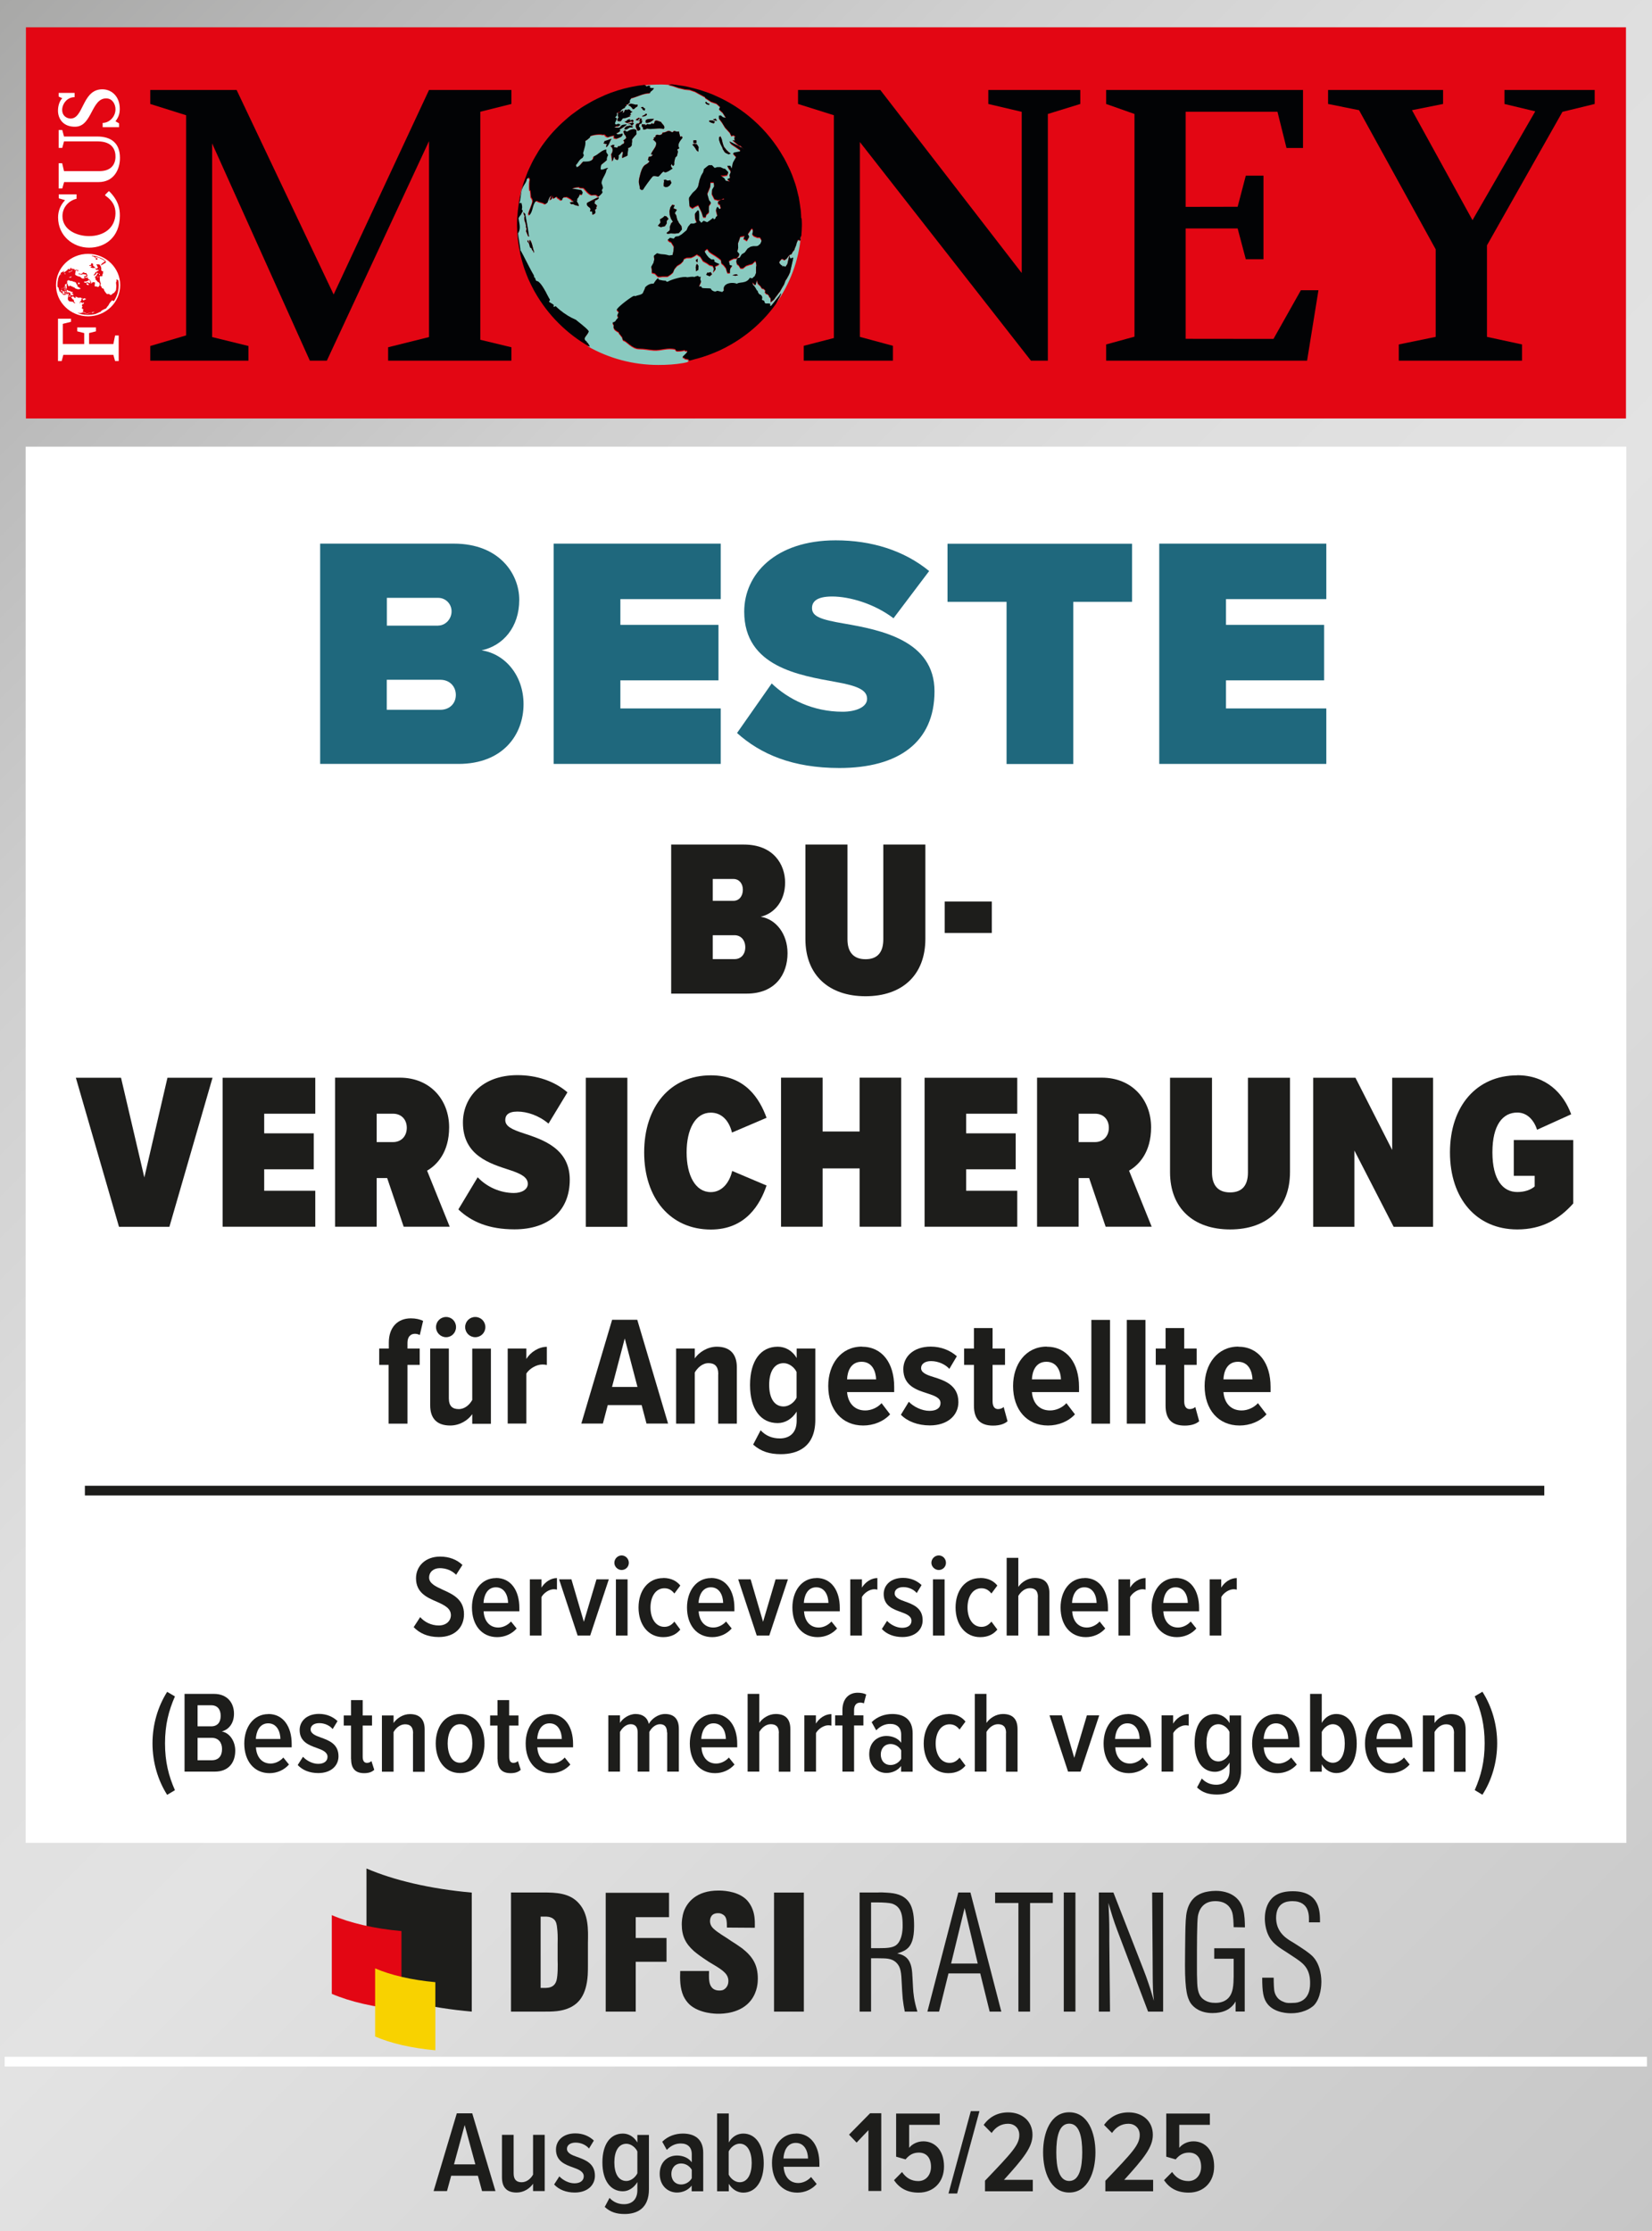 <?xml version="1.0" encoding="UTF-8"?>
<svg id="Ebene_2" data-name="Ebene 2" xmlns="http://www.w3.org/2000/svg" xmlns:xlink="http://www.w3.org/1999/xlink" viewBox="0 0 170.08 229.61">
  <rect x="0" y="0" width="170.08" height="229.61" fill="#333333" stroke="none"/>
  <defs>
    <style>
      .cls-1 {
        fill: #89cac0;
      }

      .cls-2, .cls-3 {
        fill: #1d1d1b;
      }

      .cls-4 {
        fill: #fff;
      }

      .cls-5 {
        stroke: #1d1d1b;
      }

      .cls-5, .cls-6, .cls-7, .cls-8 {
        fill: none;
      }

      .cls-9 {
        fill: #020305;
      }

      .cls-10 {
        fill: #e30613;
      }

      .cls-11 {
        clip-path: url(#clippath-1);
      }

      .cls-12 {
        fill: #1f687d;
      }

      .cls-7, .cls-8 {
        stroke: #fff;
      }

      .cls-8 {
        stroke-miterlimit: 10;
        stroke-width: .15px;
      }

      .cls-3 {
        fill-rule: evenodd;
      }

      .cls-13 {
        fill: #f8d200;
      }

      .cls-14 {
        clip-path: url(#clippath-2);
      }

      .cls-15 {
        fill: url(#linear-gradient);
      }

      .cls-16 {
        clip-path: url(#clippath);
      }
    </style>
    <linearGradient id="linear-gradient" x1="-14.88" y1="14.88" x2="184.96" y2="214.72" gradientUnits="userSpaceOnUse">
      <stop offset="0" stop-color="#a8a8a7"/>
      <stop offset=".1" stop-color="#b9b9b9"/>
      <stop offset=".26" stop-color="#d0d0d0"/>
      <stop offset=".41" stop-color="#dedede"/>
      <stop offset=".54" stop-color="#e3e3e3"/>
      <stop offset="1" stop-color="#c6c6c6"/>
      <stop offset="1" stop-color="#c6c6c6"/>
      <stop offset="1" stop-color="#c6c6c6"/>
      <stop offset="1" stop-color="#c6c6c6"/>
      <stop offset="1" stop-color="#c6c6c6"/>
    </linearGradient>
    <clipPath id="clippath">
      <rect class="cls-6" x="5.64" y="9.1" width="6.97" height="28.06"/>
    </clipPath>
    <clipPath id="clippath-1">
      <path class="cls-6" d="M5.84,29.34c0,1.74,1.45,3.14,3.23,3.14s3.23-1.41,3.23-3.14-1.45-3.14-3.23-3.14-3.23,1.41-3.23,3.14"/>
    </clipPath>
    <clipPath id="clippath-2">
      <rect class="cls-6" x="5.64" y="9.1" width="6.97" height="28.06"/>
    </clipPath>
  </defs>
  <g id="Vergleich">
    <rect class="cls-15" width="170.08" height="229.61"/>
    <rect class="cls-4" x="2.64" y="45.97" width="164.8" height="143.69"/>
    <line class="cls-5" x1="8.74" y1="153.41" x2="158.99" y2="153.41"/>
    <line class="cls-7" x1=".48" y1="212.18" x2="169.56" y2="212.18"/>
    <rect class="cls-10" x="2.67" y="2.81" width="164.73" height="40.26"/>
    <g>
      <g>
        <path class="cls-1" d="M53.13,23.08s0,.03,0,.04c0-.02,0-.03,0-.05,0,0,0,0,0,0Z"/>
        <path class="cls-1" d="M53.21,21.62c0-.08.02-.15.03-.23,0,.08-.03.15-.03.23Z"/>
        <path class="cls-1" d="M53.42,20.24c.03-.15.08-.3.11-.45-.04.15-.08.3-.11.45Z"/>
        <path class="cls-1" d="M55.48,15.29c.15-.23.32-.46.48-.69-.17.22-.33.45-.48.69Z"/>
        <path class="cls-1" d="M53.24,24.76c-.02-.15-.03-.3-.05-.44.01.15.03.3.05.44Z"/>
        <path class="cls-1" d="M54.8,16.43c.12-.23.26-.46.4-.69-.14.23-.27.45-.4.69Z"/>
        <path class="cls-1" d="M53.76,18.91c.06-.2.13-.39.2-.58-.07.19-.14.38-.2.58Z"/>
        <path class="cls-1" d="M74.17,36.1c-.05.02-.1.05-.15.07.05-.02.1-.05.15-.07Z"/>
        <path class="cls-1" d="M53.47,26.11c-.03-.14-.06-.28-.08-.42.03.14.05.28.08.42Z"/>
        <path class="cls-1" d="M71.79,36.98c-.08.02-.16.04-.24.06.08-.02.16-.04.24-.06Z"/>
        <path class="cls-1" d="M75.22,35.54s-.03.02-.04.02c.01,0,.03-.02.04-.02Z"/>
        <path class="cls-1" d="M56.26,14.21c.18-.22.36-.44.56-.66-.19.21-.38.43-.56.66Z"/>
        <path class="cls-1" d="M73.02,36.58c-.07.03-.14.05-.22.08.07-.03.15-.05.22-.08Z"/>
        <path class="cls-1" d="M53.88,27.54c-.05-.14-.09-.27-.13-.41.04.14.09.28.13.41Z"/>
        <path class="cls-1" d="M54.31,28.69c-.03-.07-.06-.14-.09-.21.03.07.05.14.09.21Z"/>
        <path class="cls-1" d="M54.98,30.02c-.04-.07-.08-.14-.12-.21.04.07.08.14.12.21Z"/>
        <path class="cls-1" d="M54.23,17.64c.09-.22.2-.44.3-.65-.1.22-.21.43-.3.65Z"/>
        <path class="cls-1" d="M82.34,20.95c.04.25.09.51.11.77-.03-.26-.07-.51-.11-.77Z"/>
        <path class="cls-1" d="M82.53,23.08c0-.2-.02-.39-.03-.59,0,.21.03.42.03.63,0-.01,0-.03,0-.04Z"/>
        <path class="cls-1" d="M82.4,24.5l-.02.08.03.14-.09.11-.05-.08-.05-.08v.06s-.03.06-.03.06l-.05-.08-.15.36-.04.19-.16.42v.06s-.2.22-.2.22l-.12.24-.14.03h-.01s0,.01,0,.01l-.15.14-.2.28-.23.15-.17-.11h-.12s-.22.26-.22.26l-.02.12.05.08.16.17h.06s.1.17.1.17l.09-.11.05.08.13.03.2-.29.1-.44.1-.44.07.28.13.03.15-.1.05.08-.1.44-.1.44-.03.13-.1.44-.13.28h0s-.23.42-.23.42l-.09.11-.16.43-.21.35-.23.41-.03.04h-.02l-.26.36-.09.11-.2.29-.32.26v.06s-.02-.27-.02-.27l-.02-.2-.16-.17.02-.06-.16-.17-.19-.04v-.06s-.1-.09-.1-.09h0s.01,0,.01,0l.04-.19-.16-.17-.19-.04-.14-.23-.27-.26-.12-.36-.1.44-.08.05c-.11-.07-.16-.19-.27-.26l.07.28c.17.11.29.38.4.56h.06c0,.07.03.13.05.18h-.01c.04.07.08.14.13.2.22.05.39.28.27.53l.05.08c.33.08.1.16.32.34.03.03.71-.09.45.19.03.03.08.12.16.02l.27-.33c.13-.16.22-.3.36-.45l.18-.22.11-.17.06-.08.03-.04-.02.08-.02.08c-.01.05-.02.08-.05.12-.07.08-.06.16-.12.24-.09.11-.11.25-.2.37-.02.02-.04.06-.06.1,1.39-1.98,2.29-4.32,2.52-6.84l-.03-.04-.04.17Z"/>
        <path class="cls-1" d="M82.07,19.67c.06.22.12.43.16.65-.05-.22-.11-.44-.16-.65Z"/>
        <path class="cls-1" d="M81.7,18.45c.06.16.12.32.17.48-.05-.16-.11-.32-.17-.48Z"/>
        <path class="cls-1" d="M70.83,37.19l.09-.11-.44-.1-.05-.08-.13-.03c-.19-.05.63-.52.42-.7l-.14.03-.11-.09c-.18.06-.7.13-.87.06l-.1-.16c-.83-.19-1.4.14-2.2.09-.51-.03-.95-.14-1.48-.14-.8,0-1.35-.84-1.65-.85l-.1-.16c.06-.07-.08-.13-.02-.2-.14-.08-.18-.26-.32-.34l-.03-.14c-.26-.14-.66-.35-.5-.71-.07-.08-.13-.19-.13-.29.1,0,.22-.07.29-.13,0-.08.25-.29.29-.4l-.1-.15c0-.12.07-.27.15-.36-.04-.09-.13-.18-.21-.25,0-.02,0-.04.03-.08h0c.22-.34,1.55-1.33,1.75-1.36l.12.03c.23-.1.68-.13.8-.34,0-.03,0-.06.02-.09h.02c.05-.16.16-.29.17-.46.2-.24.56-.44.88-.39.08-.14.31-.51.46-.56l.1.15c.24.05.46.11.7.1l.05.08.13.03c.36-.23,1.64-.61,2.02-.46.18-.02.58-.1.73-.03.11-.05.24-.1.36-.12l.17.11.14-.03-.06.25.08.22c-.01.21-.18.35-.19.55l.2-.02.09.15c.18.08.65.02.91.08.06.18.28.29.46.31l.22-.08.5.12.17-.16c-.19-.75.89-.91,1.34-.68.22-.23.97.03,1.33-.62l.25.06c.07-.07.15-.17.24-.21l.06-.14h0l.09-.22v-.33s0-.26,0-.26l.04-.19-.05-.34-.05-.08h-.06s-.26.26-.26.26l-.28.07-.36.12-.32.26h-.26s-.19-.31-.19-.31l-.17-.11-.07-.28.07-.31.28-.07.19-.32h0l.02-.02.31-.19.29-.4.31-.19.28-.07h.33s.14-.02.14-.02l.25-.21.13-.3-.03-.14-.13-.21h0v-.02s-.28,0-.28,0l-.36-.15-.16-.17.07-.31-.02-.2-.11-.09-.2.29-.2.29.14.23v.06s-.06.08-.06.08h0l-.18.32-.17-.12-.18-.09.05-.12.08-.17-.34.05-.14.03-.02.09-.02.1-.18.49.02.47-.09.38.21.25-.02.09h0l-.02.09-.26.27h-.26s-.29.14-.29.14l-.23.14.07.28.03.14.25.06-.18.22-.07.31.02.2h-.26s-.12-.35-.12-.35l-.03-.14-.25-.32-.22-.18-.05-.34-.22-.18-.28-.2-.17-.11-.05-.03h0l-.29-.18-.24-.18-.08-.16-.11-.09-.24.21.03.14.16.25h0l.03.05.21.25.28.2.2-.02.11.09-.03.13.17.11.36.15-.16.1-.29.13.07.28-.27.33.09-.38-.13-.29-.31-.07-.28-.2-.41-.23-.14-.23-.15-.23-.25-.15h0l-.09-.06-.09.06h0l-.21.13-.29.13-.47.02-.29.13-.04.19-.26.27-.39.24-.27.33-.15.36-.25.21-.14.09h0l-.16.1h-.53s-.2.03-.2.03h-.26s-.13-.13-.13-.13h0l-.19-.2-.31-.07v-.33s-.06-.28-.06-.28l.23-.41.09-.38-.05-.34.13-.11h0l.19-.15.38.09.45.04.09.02h.02l.32.08.34-.05v-.02h0l.09-.41.04-.45-.29-.47-.13-.03-.22-.18.24-.21.38.09.08-.09h0l.1-.12.34-.05.31-.19.25-.21.25-.21.15-.36.27-.33h.33s.29-.12.29-.12l-.05-.15h-.01l-.1-.28-.02-.47.27-.33.13.03.04.41v.33s0,.27,0,.27l.03.04h.02l.16.2.23-.2h.04l.33.14.22-.14h0l.39-.3.1.15.15-.1.03-.13.17-.16-.07-.28-.07-.28.04-.19.11-.17.21.25.15-.1-.08-.22-.02-.2-.02.06-.17-.11-.02-.2.15-.1.07-.04h.04-.04s.08-.06.08-.06l.2-.02.14-.03-.06-.1-.23.13-.35.05-.36-.1-.27-.53v-.06s.04-.39.04-.39l.21-.35-.03-.29h0v-.11s-.34,0-.34,0v.11s0,0,0,0l-.03.34-.15.36-.15.36.2.7h.03s.14.25.14.25l-.11.17-.09.11-.02.39.02.2-.03.13-.25.21-.06.25h-.26s-.15-.49-.15-.49l-.18-.37-.18-.37-.29.13-.31.19-.28-.2-.04-.41v-.19s0,0,0,0h-.02s-.01-.28-.01-.28l.29-.4.09-.11.34-.32.2-.29.09-.37h0v-.06s.09-.31.09-.31l.16-.42.21-.35.07-.31.25-.21.11-.09h.01l.13-.11h.33s.1.11.1.11h0l.16.16h.06s.22-.07.22-.07h.33s.3.15.3.15l.19.04.32.34-.13.3-.34.05h-.33s.4.28.4.28l.14.23h.06s.37.1.37.1l-.27-.26.29-.13-.07-.28.13-.3-.04-.2-.12-.12-.16-.28h0l-.04-.07h.33s.02.06.02.06l.1.23.05-.23h0l.09-.39.33-.58-.32-.34.09-.11.62-.12.03-.13-.63-.44h-.01l-.22-.15-.11-.09-.1-.15-.05-.08.77.38.19.1h.01l.04.02.11.09.13.03.11.09.2.21-.39-.44h-.02s-.19-.06-.19-.06l-.11-.09-.55-.46.13.03.12.03-.05-.35.14-.03-.22-.18-.22.08-.18-.37h0s0,0,0,0l-.46-.5-.33-.54-.28-.37h0l-.02-.03v-.27s.2-.02.2-.02l.22.18.31.07-.34-.54-.38-.35.12-.24-.25-.23h0l-.13-.12-.55-.19-.63-.41.02-.06-.65-.35-.41-.23-.55-.19-.51-.05-.63-.15-.61-.21-.44-.1.34-.03c-.43-.04-.86-.07-1.29-.06-.53,0-1.05.03-1.56.09v.05c.07.01.15.03.17.11l.22-.08.19.04-.09.11s.08.14.44.1c.01.11-.26.34-.35.38l-.03.13c-.73.01-1.26.37-1.97.54.01.11-.22.2-.1.44l-.15.1v.06s-.29.07-.29.07l.04.03h0l.07.06-.16.1-.03.13c-.21.03-.41.22-.49.42l-.2.02-.15.1c.04.07.04.19,0,.27l-.17.16.17.11s0,.05-.01.07h0c-.04.16-.17.3-.18.48l.11.09.22-.08c.08,0,.19.06.24.12l-.23.14-.12-.03-.29.13c.13.05.46.06.59,0l.18-.22c.17-.06.37-.09.54-.07-.24.21-.51.37-.78.54l.11.09c-.06.08-.15.15-.25.2,0,0,0,0,0,0h0c-.06.03-.14.06-.2.08l.17.11c.16,0,.33-.04.48-.09l.03.14-.11.17c-.17.08-.34.15-.51.21l-.25-.06v-.27c-.22.04-.43.11-.64.18l-.24-.12v-.06s-.16-.11-.16-.11l-.08.05c-.25-.12-1.15-.01-1.35.15l-.03.13c-.14.13-.3.26-.48.35.03.19,0,.37-.03.54h0c-.05.24-.14.47-.2.72l.08.23-.12.24c-.4.2-.42.49-.7.76l.06.16h0l.02.05s.1-.02.15-.05h.01c.19-.12.39-.38.5-.52.36,0,.8.05,1.05-.29l.06-.25c.47-.16.82-.67,1.28-.7v.27s.2.31.2.31c-.08.11-.17.37-.12.5l-.57.47c-.02.06-.04.14-.06.21h0c-.02.1-.02.21,0,.3.29.06.49-.18.76-.16l-.17.16c-.05.49-.51.95-.52,1.4,0,.01.01.03.02.05h0c.06.14.1.3.13.44l-.12.24.08.22c-.11.16-.27.32-.43.43l-.22-.18c-.16,0-.31,0-.47.02-.37-.14-.56-.46-.82-.72l-.39-.02-.05-.08c-.25.01-.54.04-.76.16l.95.15.14.23-.06.25-.25-.06c0,.15-.12.38-.24.47v.21h-.47s-.06-.05-.09-.06c-.01-.11-.42-.29-.52-.34-.39.07-.23-.09-.51.26.03-.02.11-.04.05.03-.09.11-.25,0-.31-.07l-.03-.14-.03.13c-.3-.29-.1-.31-.51-.05l-.11-.09.04-.19c-.08.09-.14.24-.15.36-.05,0-.29.13-.29.13.04-.03.09-.07.14-.09.02-.15.08-.32.17-.43-.09.04-.17.13-.24.2-.04.12-.11.23-.15.35-.02.04-.03.09-.03.14-.06.09-.19.2-.31.19-.23-.19-.55-.13-.78-.32l-.14.03c-.37.38-.29,1.05-.66,1.44l-.09-.15c.09-.41.39-.96.44-1.33h0s0-.01,0-.02c-.03-.11-.08-.26-.18-.34,0-.05-.04-.67-.07-.72l-.06.03c-.03-.17-.04-.46-.03-.72h0c0-.17.02-.33.05-.44-.03-.05-.08-.19-.16-.17l-.17.16c-.01.06-.02.13-.04.19-.04.09-.09.17-.13.25h0c-.11.18-.22.34-.31.58-.12.35-.14.83-.21,1.18h0c-.02.1-.04.18-.07.26.07.02.15.05.2-.02.05.21.13.46.04.67l.1.15c0,.15-.15.22-.15.36-.06.02-.26.34-.29.4.01.09.03.19.05.28h0c.09.43.17.9-.1,1.28,0,.08.03.26.07.48h0c.08.48.18,1.15.21,1.41v-.14s.13.22.26.49h0c.34.64.86,1.69,1.01,1.93.04.06.07.12.1.19h0c.02.05.02.11.02.16l.11.09c0,.1.06.22.13.3.3-.03.7.65,1.01,1.21h-.01c.17.32.32.61.39.7l-.03.13c-.07-.02-.08.08-.03.13.09.07.25.14.35.21l.11.09-.04.19c.07,0,.16-.03.22-.08.14.14.29.27.44.4h0c.5.42,1.06.76,1.67,1.02,0,.03,1.09.81,1.31,1.17-.11.46-.76.71-.19,1.08l-.02.06c.04.06.18.25.19.31,0,.02,0,.03,0,.05,2.14,1.21,4.61,1.9,7.23,1.9.88,0,1.75-.05,2.59-.2.18-.03.36-.08.54-.12,0,0,0-.02,0-.02l-.14.03ZM75.67,28.25l.14-.03.17.11-.25.06h-.03s0,0,0,0h-.02l-.28-.07.28-.07ZM72.82,28.05l.13.03.22-.08.15.23-.18.15h0l-.06.05-.12-.05h-.01l-.23-.09.12-.24ZM71.67,26.73l.16-.1-.03.39-.16-.17.03-.13ZM71.68,27.26l.09-.11.14.23-.02.39-.23.15-.04-.41.06-.25ZM74.18,14.04l.13.29.03.14.07.28.08.24h0l.04.11.26.32.27.26.17.11-.22.08-.3-.13-.11-.09-.19-.31-.03-.14-.05-.08-.06-.13h0l-.12-.24-.12-.36v-.27s.15-.1.15-.1ZM73.46,12.29l.22-.08.14.23-.31-.07-.11-.09h.06ZM73.37,12.4l.24.12-.11.18-.25-.06-.24-.12.03-.12h.33ZM72.69,10.46l.16.17.19.04-.02.09h0v.03s-.13-.03-.13-.03h-.01s0,0,0,0l-.11-.02-.16-.17.09-.11ZM71.58,14.43l.13.03v.27s-.32-.01-.32-.01v-.26s.2-.02.2-.02ZM71.5,14.79l.25.06.09.15h0l.09.15-.03.2v.27s-.17-.11-.17-.11l-.19-.31-.15-.2h-.01l-.1-.13.22-.08ZM54.13,23.33c.05-.11-.05-.3-.06-.42-.03-.03-.05-.09-.06-.16h-.01c-.03-.18-.03-.43,0-.51-.08-.12-.11-.27-.13-.41.02.07.28.2.19.31.01.01.07.27.13.6h0c.11.6.24,1.42.24,1.52l.05.08-.13-.03s-.18-.48-.21-.51l.06-.25-.08-.22ZM54.96,26.03c-.02-.1-.09-.27-.19-.31l-.03-.14s-.11-.11-.17-.11c-.04-.17-.09-.52-.26-.59l.04-.19c.07.08.1.2.13.29h.06c-.05-.08-.03-.22.01-.31.25.27.3.89.44,1.23l-.03.12ZM59.01,21l-.2.02-.16-.17c.08-.04.31-.08.4-.04-.02-.06-.06-.12-.12-.17h.46v.12c.1.11.19.3.18.45-.19-.07-.41-.07-.57-.21ZM61.41,21.46l-.17.16c.07.06.07.2.07.28-.06.09-.19.2-.31.19,0-.12-.02-.24-.05-.34l-.2.02.06-.25c-.08-.25-.44-.22-.38-.62.04-.04.24-.14.47-.26h.38s-.07.31-.07.31c.11.04.23.15.27.26l-.09.11.03.14ZM61.27,20.63h0s-.38,0-.38,0c.3-.15.65-.31.72-.33l.05.08c-.08.12-.24.22-.39.24ZM68.45,23.28l-.42.1-.3-.14.27-.33-.02-.15h0l-.03-.18.31-.19.17-.16.19.04.21.25-.18.22h0s0,0,0,0v.25s-.19.29-.19.29ZM68.34,18.88v-.04s.03-.13.03-.13l-.02-.2.2-.02.11.09h.26s.08-.05.08-.05l.13.29-.04.05-.16.23-.23.14-.2.02-.17-.11v-.28s0,0,0,0ZM70.03,23.84l-.17.16-.4.04-.39-.02-.34.05-.11-.09.32-.26.03-.13v-.27s.14-.36.14-.36l.17-.16-.03-.05h-.01l-.16-.25-.12-.36-.04-.41.09-.38.2-.29h.06s.19.06.19.06l-.14.3.36.15-.21.35.14.23.1.42.07.15h.01l.1.21.26.32.05.34-.18.22ZM69.15,13.59h.01s.03.02.04.02l.04-.02.11-.07v-.06c.16.04.38.13.53.05l.02.08h0l.12.48c.05-.03.15-.05.2-.02l.03.14c-.17.21-.43.52-.41.81h0c0,.08.04.17.1.24l-.23.14.08.22-.1.44-.17.16c-.05.23-.15.47-.1.71l-.11.17-.11-.09-.03-.14-.11.18s.01.06.02.09c.03.09.09.18.17.21-.2.12-.59.43-.82.4l-.11-.09c-.26.13-.4.47-.58.53-.17-.04-.33-.09-.51-.05-.07.04-.35.4-.6.75h0c-.21.29-.4.57-.44.65l-.14.03-.17-.11c-.01-.27-.07-.41-.1-.57h0c-.03-.15-.03-.32.05-.62.15-.66.29-.97.43-1.14h0c.2-.25.4-.19.61-.53l-.17-.11.09-.34.25-.04.18-.16-.19-.04c0-.21.35-.56.48-.89h0c.05-.14.07-.27,0-.39-.06-.04-.13-.1-.16-.17l-.12-.03.11-.17-.05-.08.22-.08-.05-.08.09-.11c.2-.11.33.13.62-.12l.03-.13c.14,0,.23-.03.31-.06.24-.09.28-.22.63,0ZM68.06,12.56c.09.21.44.39.31.67l-.08.05c-.37-.18-1.33.1-1.64-.05-.11.05-.23.1-.36.12l-.11-.09.03-.13-.11-.09c-.04-.07-.04-.19,0-.27.11.05.27.06.39.02l-.15.1.2-.02.09-.11c.11.05.27.05.39.02l.09-.11.11.09.15-.1c0-.47.47-.16.68-.11ZM67.33,12.23c-.13.24-.55.44-.82.41-.26-.52.66-.37.82-.41ZM66.61,11.79c-.06.15-.37.22-.51.21l.09-.11.14-.03c.05-.08.23-.27.28-.07ZM66.2,11c.02.09.15.15.22.18l-.04.19c-.08,0-.18-.06-.24-.12l.02-.06-.17-.11c.05-.05.15-.07.22-.08ZM65.78,12.1l.05.08h.03s.05-.03.07-.04c0,.01.01.03.02.04h0s.04.04.07.04l.08.02-.07.05-.03.11s.07-.02.1-.02l-.07.31-.22.08-.06.25.11.09c.04.07.04.19,0,.27l-.22.08c-.13-.2-.34-.55-.09-.75l.2-.02c.06-.05.12-.15.12-.24.02-.02.04-.03.07-.04-.1.02-.22.01-.32-.02h0l-.19-.04.09-.11.08-.05h.02s0-.01,0-.01l.13-.08ZM64.74,10.77h0v-.02s.22-.08.22-.08l.43.1h0l.13.03s.01-.03.03-.03h.06s.04.03.04.06l-.03.13c-.12.07-.25.14-.32.26l-.14.03c-.09-.14-.26-.37-.44-.37l.02-.11ZM63.93,12.46c-.13.01-.32.07-.38-.09,0-.06.03-.13.06-.19h0s.05-.07.07-.11c-.17-.27.02-.28-.09-.48.2.02.36-.11.51-.21h.06s-.06.27-.06.27l.15-.1c0-.08.06-.19.12-.24l.14-.03-.03.13.09-.11c.07-.04.19-.04.27,0,.04.11.17.2.28.2-.09.04-.2.12-.24.21,0,.04.06.1.11.09-.07.04-.16.07-.25.08.06,0,.11,0,.16.03v.06c-.27.1-.51.21-.79.22h0s0,0,0,0c-.08.08-.14.18-.19.28ZM64.31,12.53c.1-.02.27-.09.31-.19l.28-.07-.09.11c.09.05.25-.03.34-.05l.1.16-.15.1-.11-.09c-.11.08-.24.14-.37.18-.1,0-.22-.07-.3-.13ZM65.26,12.71l-.09.11-.09.11-.11-.09-.11-.09-.14.03h-.06s.22-.1.22-.1l.14-.03.14-.03.11.09ZM64.39,13.08l.15-.1.2-.02.08-.05.12.03h.06s.17.12.17.12l-.08.05h-.26s-.31.2-.31.2l-.2.02-.05-.08.11-.17ZM62.43,15.15l-.03-.14h0s0,0,0,0l.1-.16-.38-.09c.07-.05.12-.15.12-.24.24-.04.48-.16.71-.23-.18.25-.21.49-.38.72h0c-.04.05-.09.1-.15.15ZM62.92,15.86c.19-.23.21-.65-.08-.81l.08-.05h0l.15-.09.19.04-.03.05h0l-.08.13.38.09.11-.17.2-.02s.01-.01.02-.02h0c.11-.08.22-.21.36-.22l.04-.19-.1-.15c.12-.06.23-.16.32-.26-.05-.06-.07-.15-.08-.22l-.11-.09c-.02-.1-.08-.18-.11-.28h0s0-.04,0-.06c0-.09.25-.16.2-.03l.19.04c.21-.16.75-.4.95-.11-.02.04-.02.1-.02.16h0c0,.1.02.19,0,.23-.16.2-.31.32-.46.56.08.16-.04.35,0,.53,0,.03-.03.07-.05.1h0c-.08.11-.22.2-.35.21.06.24-.07.52-.05.78-.16.13-.37.15-.53.27-.05-.2.03-.39.07-.58l-.11-.09c-.08.1-.24.35-.35.38.04.15.03.4-.12.5l-.24-.12-.03-.14-.13-.03c-.01.14-.07.32-.16.43,0-.25-.07-.5-.09-.75Z"/>
        <path class="cls-1" d="M81.23,17.27c.05.1.1.2.14.3-.04-.1-.09-.2-.14-.3Z"/>
        <path class="cls-1" d="M57.14,13.2c.2-.21.4-.41.61-.6-.21.19-.41.39-.61.6Z"/>
        <path class="cls-1" d="M66.01,12.42v-.02s-.03.01-.04.02c.01,0,.03,0,.04,0Z"/>
        <path class="cls-1" d="M65.89,12.26l.08-.05h-.06s-.03-.02-.03-.02c-.09.06-.18.11-.24.21,0,0,.02,0,.03,0l.2-.02.03-.13Z"/>
        <path class="cls-1" d="M59.23,11.39c.2-.14.4-.28.6-.42-.21.13-.4.27-.6.42Z"/>
        <path class="cls-1" d="M61.84,9.9c.12-.05.24-.11.37-.17-.12.05-.24.11-.37.17Z"/>
        <path class="cls-1" d="M60.46,10.6c.17-.1.35-.2.53-.3-.18.09-.35.2-.53.3Z"/>
        <path class="cls-1" d="M80.64,16.13s.05.09.08.13c-.02-.04-.05-.09-.08-.13Z"/>
        <path class="cls-1" d="M63.44,9.28s.04-.01.05-.02c-.02,0-.04.01-.05.02Z"/>
        <path class="cls-1" d="M58.13,12.26c.2-.18.41-.35.62-.52-.21.17-.42.34-.62.52Z"/>
        <path class="cls-1" d="M70.62,8.88c.21.04.41.1.61.15-.2-.05-.4-.11-.61-.15Z"/>
        <path class="cls-1" d="M72.03,9.23c.12.04.24.08.36.12-.12-.04-.24-.09-.36-.12Z"/>
        <path class="cls-1" d="M73.41,9.73s.09.04.13.06c-.04-.02-.09-.04-.13-.06Z"/>
        <path class="cls-1" d="M69.21,8.67c.28.03.55.07.82.12-.27-.04-.54-.09-.82-.12Z"/>
        <path class="cls-9" d="M54.54,25.01h-.06c-.03-.11-.06-.23-.13-.31l-.04.19c.17.07.22.43.26.59.06,0,.14.06.17.11l.03.14c.11.04.17.21.19.31l.03-.12c-.15-.34-.19-.96-.44-1.23-.04.09-.06.24-.01.33Z"/>
        <path class="cls-9" d="M66.14,11.25c.05.07.15.12.24.12l.04-.19c-.07-.03-.2-.1-.22-.18-.07,0-.16.03-.22.08l.17.11-.02.06Z"/>
        <path class="cls-9" d="M65.97,12.42s-.05.02-.07.04c0,.08-.06.19-.12.24l-.2.02c-.25.2-.03.55.09.75l.22-.08c.04-.08.03-.19,0-.27l-.11-.09.06-.25.22-.08.07-.31s-.07.01-.1.02v.02s-.03,0-.05,0Z"/>
        <path class="cls-9" d="M65.16,11.24l.14-.03c.08-.12.2-.18.32-.26l.03-.13s-.01-.05-.04-.06h-.06s-.02.02-.03.03l-.13-.03h0l-.43-.1-.22.08v.02h0l-.02.11c.18,0,.36.23.44.37Z"/>
        <path class="cls-9" d="M66.33,11.86l-.14.03-.09.11c.14,0,.45-.06.51-.21-.05-.2-.23-.01-.28.07Z"/>
        <path class="cls-9" d="M65.64,12.2l-.08.05-.09.11.19.04h0s-.02,0-.03,0c.06-.09.15-.15.24-.21h.03s.06.02.06.02l-.08.05-.03.13-.2.02c.1.03.21.04.32.02.02,0,.03-.02.05-.02l.03-.11.07-.05-.08-.02s-.05-.02-.07-.04h0s-.02-.03-.02-.04c-.02.01-.05.03-.07.04h-.01s-.02,0-.02,0h0l-.05-.08-.13.08h0-.02Z"/>
        <path class="cls-9" d="M68.18,13.78c-.29.25-.42.02-.62.12l-.09.11.05.08-.22.08.05.08-.11.17.12.03c.03.07.1.13.16.17.06.12.04.25,0,.39h0c-.13.33-.48.67-.48.89l.19.04-.18.16-.25.04-.09.34.17.11c-.21.34-.41.28-.61.53h0c-.14.17-.28.48-.43,1.14-.07.31-.07.48-.05.62h0c.03.16.08.3.1.57l.17.11.14-.03c.04-.08.23-.36.44-.65h0c.25-.35.53-.71.6-.75.18-.04.34.01.51.05.19-.06.32-.4.58-.53l.11.09c.23.03.62-.28.82-.4-.08-.03-.13-.12-.17-.21-.01-.03-.02-.06-.02-.09l.11-.18.03.14.11.09.11-.17c-.05-.23.04-.48.1-.71l.17-.16.1-.44-.08-.22.23-.14c-.07-.08-.09-.16-.1-.24h0c-.02-.29.23-.6.41-.81l-.03-.14c-.06-.03-.15,0-.2.02l-.12-.48h0l-.02-.08c-.15.08-.37-.02-.52-.05v.06s-.12.07-.12.07l-.04.02s-.03-.02-.04-.02h-.01c-.35-.21-.39-.08-.63,0-.08.03-.18.05-.31.06l-.03.13Z"/>
        <path class="cls-9" d="M67.11,12.67l-.09.11c-.12.03-.28.02-.39-.02l-.09.11-.2.02.15-.1c-.12.03-.28.02-.39-.02-.04.08-.03.19,0,.27l.11.09-.03.13.11.09c.12-.02.24-.07.36-.12.3.15,1.26-.13,1.64.05l.08-.05c.14-.28-.22-.46-.31-.67-.21-.05-.69-.36-.68.11l-.15.1-.11-.09Z"/>
        <path class="cls-9" d="M66.51,12.64c.27.04.68-.17.82-.41-.16.04-1.08-.11-.82.41Z"/>
        <path class="cls-9" d="M64.12,12.18c.28,0,.52-.12.77-.22v-.06s-.09-.03-.14-.03c.09-.02.18-.04.25-.08-.05.01-.1-.05-.11-.09.05-.09.15-.17.24-.21-.11,0-.24-.09-.28-.2-.08-.04-.19-.03-.27,0l-.09.11.03-.13-.14.03c-.06.05-.12.15-.12.24l-.15.1.06-.25h-.06c-.15.08-.31.22-.51.2.1.2-.09.21.09.48-.02.03-.05.07-.07.11h0c-.03.06-.06.13-.06.19.06.16.24.1.38.09.05-.1.12-.2.19-.28h0,0Z"/>
        <path class="cls-9" d="M63.3,16.22l.03.14.24.12c.14-.1.15-.35.12-.5.11-.04.27-.28.35-.38l.11.09c-.04.19-.12.39-.07.58.16-.13.37-.15.53-.27-.03-.27.11-.54.05-.78.14,0,.27-.09.35-.21h0s.04-.06.05-.1c-.04-.18.07-.37,0-.53.15-.24.29-.36.46-.56.03-.03.01-.13,0-.23h0c0-.06,0-.12.02-.16-.2-.29-.74-.05-.95.11l-.19-.04c.05-.13-.2-.06-.2.03,0,.02,0,.04,0,.06h0c.02.09.08.18.11.28l.11.09c0,.07.03.16.08.22-.09.1-.2.2-.32.26l.1.15-.04.19c-.14,0-.25.14-.36.22h0s-.01.01-.02.02l-.2.02-.11.17-.38-.09.08-.13h0l.03-.05-.19-.04-.15.09h0l-.08.05c.29.16.27.58.08.81.02.25.08.51.09.75.1-.11.15-.28.16-.43l.13.03Z"/>
        <path class="cls-9" d="M82.49,22.49c-.01-.26-.02-.52-.04-.78-.03-.26-.07-.51-.11-.77-.03-.21-.06-.42-.1-.63-.05-.22-.11-.44-.16-.65-.06-.25-.12-.49-.2-.73-.05-.16-.11-.32-.17-.48-.1-.29-.21-.59-.34-.87-.04-.1-.09-.2-.14-.3-.16-.34-.33-.68-.51-1.01-.02-.04-.05-.09-.08-.13-1.6-2.81-4.1-5.06-7.1-6.34-.04-.02-.09-.04-.13-.06-.33-.14-.68-.26-1.02-.37-.12-.04-.24-.09-.36-.12-.26-.08-.53-.14-.8-.21-.2-.05-.4-.11-.61-.15-.19-.04-.39-.06-.59-.09-.27-.04-.54-.09-.82-.12-.01,0-.02,0-.04,0h-.03s-.34.03-.34.03l.44.1.61.21.63.15.51.05.55.19.41.23.65.35-.02.06.63.41.55.19.13.12h0l.25.23-.12.24.38.35.34.54-.31-.07-.22-.18-.2.02v.27s.02.03.02.03h0l.28.37.33.54.46.5h.02s.18.38.18.38l.22-.08.22.18-.14.03.05.35-.12-.03-.13-.03.55.46.11.09.19.05h0s.01.01.01.01l.39.44-.2-.21-.11-.09-.13-.03-.11-.09-.04-.02h-.01l-.19-.1-.77-.38.05.08.1.15.11.09.22.15h.01l.63.44-.03.13-.62.12-.09.11.32.34-.33.58-.09.39h0l-.05.23-.1-.23-.02-.06h-.33s.04.06.04.06h0l.16.28.12.12.04.2-.13.3.07.28-.29.13.27.26-.37-.09h-.06s-.14-.25-.14-.25l-.4-.29h.33s.34-.04.34-.04l.13-.3-.32-.34-.19-.04-.3-.14h-.33s-.22.07-.22.07h-.06s-.16-.17-.16-.17h0l-.1-.1h-.33s-.13.1-.13.1h-.01l-.11.09-.25.21-.07.31-.21.35-.16.42-.07.31v.06s-.01,0-.01,0l-.09.37-.2.29-.34.32-.09.11-.29.4v.28s.03,0,.03,0h-.02v.19s.05.41.05.41l.28.2.31-.19.29-.13.18.37.18.37.15.5h.26s.06-.26.06-.26l.25-.21.03-.13-.02-.2.02-.39.09-.11.11-.17-.14-.23h-.02s-.02-.01-.02-.01l-.2-.7.15-.36.15-.36.03-.34h0v-.11s.34,0,.34,0v.11h.02l.03.29-.21.35-.02.39v.06s.26.53.26.53l.36.1.35-.05.23-.13.06.1-.14.03-.2.02-.08.05h.04s-.04,0-.04,0l-.07.04-.15.1.02.2.17.11.02-.06.02.2.08.22-.15.1-.21-.25-.11.17-.04.19.07.28.07.28-.17.16-.03.13-.15.1-.1-.15-.39.3h0l-.22.14-.33-.14h-.04l-.23.2-.16-.2h-.02l-.03-.04v-.27s0-.33,0-.33l-.04-.41-.13-.03-.27.33.02.47.1.28h.01l.05.15-.29.13h-.33s-.27.32-.27.32l-.15.36-.25.21-.25.21-.31.19-.34.05-.1.12h0l-.08.09-.38-.09-.24.21.22.18.13.03.29.47-.04.45-.09.41h0v.02s-.35.05-.35.05l-.32-.08h-.02l-.09-.02-.45-.04-.38-.09-.19.15h0l-.13.11.05.34-.09.38-.23.41.07.28v.33s.31.07.31.07l.19.2h0l.13.13h.26s.2-.02.2-.02h.53s.16-.11.16-.11h0l.14-.09.25-.21.15-.36.27-.33.39-.24.26-.27.04-.19.29-.13.47-.02.29-.13.21-.13h0l.09-.06.09.06h0l.25.15.15.23.14.23.41.23.28.2.31.07.13.29-.09.38.27-.33-.07-.28.29-.13.16-.1-.36-.15-.17-.11.03-.13-.11-.09-.2.02-.28-.2-.21-.25-.03-.05h0l-.16-.25-.03-.14.24-.21.11.09.08.16.24.18.29.18h0l.05.03.17.11.28.2.22.18.05.34.22.18.25.32.03.14.12.36h.26s-.02-.21-.02-.21l.07-.31.18-.22-.25-.06-.03-.14-.07-.28.23-.14.29-.13h.26s.26-.28.26-.28l.02-.09h0l.02-.09-.21-.25.09-.38-.02-.47.18-.49.02-.1.02-.09.14-.03.34-.05-.08.17-.05.12.18.09.17.12.18-.32h0l.04-.08v-.06s-.13-.23-.13-.23l.2-.29.2-.29.11.09.02.2-.07.31.16.17.36.15h.27s.01.02.01.02h0l.13.21.03.14-.13.3-.25.21-.14.03h-.33s-.28.06-.28.06l-.31.19-.29.4-.31.19-.02.02h0l-.19.32-.28.07-.07.31.07.28.17.11.19.31h.26s.32-.26.32-.26l.36-.12.28-.07.26-.27h.06s.05.09.05.09l.05.34-.04.19v.26s0,.33,0,.33l-.09.22h0l-.06.14c-.09.04-.18.13-.24.21l-.25-.06c-.36.65-1.11.39-1.33.62-.46-.22-1.53-.07-1.34.68l-.17.16-.5-.12-.22.08c-.18-.01-.4-.13-.46-.31-.25-.06-.73,0-.91-.08l-.09-.15-.2.02c.01-.2.18-.35.19-.55l-.08-.22.06-.25-.14.03-.17-.11c-.12.02-.24.07-.36.12-.15-.07-.56.01-.73.03-.37-.15-1.66.23-2.02.46l-.13-.03-.05-.08c-.24,0-.47-.04-.7-.1l-.1-.15c-.14.05-.38.42-.46.56-.32-.05-.68.15-.88.39,0,.16-.13.3-.17.46h-.02s-.02.06-.02.09c-.12.21-.57.24-.8.34l-.12-.03c-.2.03-1.53,1.02-1.75,1.36h0s-.03.06-.03.08c.07.07.17.15.21.25-.08.1-.14.24-.15.36l.1.15c-.05.11-.3.31-.29.4-.08.06-.19.12-.29.13,0,.1.06.22.13.29-.16.36.23.57.5.71l.03.14c.14.08.17.26.32.34-.06.07.08.13.02.2l.1.16c.3,0,.85.85,1.65.85.53,0,.97.11,1.48.14.8.05,1.36-.28,2.2-.09l.1.16c.17.07.69,0,.87-.06l.11.09.14-.03c.21.17-.62.65-.42.7l.13.03.05.08.44.1-.09.11.14-.03s0,.01,0,.02c0,0,0,.01,0,.03.2-.04.4-.11.59-.16.08-.02.16-.04.24-.06.34-.09.68-.2,1.01-.32.07-.03.15-.05.22-.08.34-.13.67-.26,1-.41.05-.02.1-.05.15-.07.35-.16.68-.34,1.01-.53.01,0,.03-.02.04-.02,1.85-1.06,3.45-2.5,4.67-4.22.02-.04.04-.08.05-.11.02-.04.04-.08.06-.1.08-.12.11-.26.2-.37.06-.07.05-.15.12-.24.03-.04.04-.07.05-.12l.02-.08.02-.08-.03.04-.06.08-.11.17-.18.22c-.14.15-.24.29-.36.45l-.27.33c-.08.1-.13,0-.16-.02.25-.28-.42-.16-.45-.19-.21-.18.02-.26-.32-.34l-.05-.08c.12-.25-.05-.48-.27-.53-.04-.07-.09-.13-.13-.2h.01c-.03-.06-.05-.11-.05-.17h-.06c-.11-.19-.23-.46-.4-.57l-.07-.28c.11.07.16.19.27.26l.08-.05.1-.44.12.36.27.26.14.23.19.04.16.17-.04.19h-.01s.11.09.11.09v.06s.17.04.17.04l.16.17-.02.06.16.17.02.2v.27s.02-.06.02-.06l.32-.26.2-.29.09-.11.26-.36h.02l.03-.04.23-.41.21-.35.16-.43.09-.11.23-.41h0s0-.01,0-.01l.13-.28.1-.44.03-.13.1-.44.1-.44-.05-.08-.15.1-.13-.03-.07-.28-.1.44-.1.44-.2.29-.13-.03-.05-.08-.09.11-.1-.15h-.06s-.16-.18-.16-.18l-.05-.08.02-.12.22-.27h.12s.17.12.17.12l.23-.15.2-.28.15-.14h.02s.14-.05.14-.05l.12-.24.18-.22v-.06s.18-.42.18-.42l.04-.19.15-.36.05.08.02-.06v-.06s.06.08.06.08l.05.08.09-.11-.03-.14.02-.08.04-.17.03.04h0c.03-.4.06-.81.06-1.22,0-.01,0-.02,0-.03,0-.21-.02-.42-.03-.63Z"/>
        <path class="cls-9" d="M62.95,14.28c-.23.07-.48.19-.71.23,0,.08-.06.19-.12.24l.38.09-.1.16h0,0s.03.15.03.15c.06-.05.11-.1.15-.15h0c.17-.23.21-.47.38-.72Z"/>
        <polygon class="cls-9" points="69.9 22.95 69.81 22.75 69.79 22.75 69.72 22.59 69.62 22.17 69.47 21.94 69.69 21.59 69.33 21.44 69.46 21.14 69.27 21.1 69.21 21.08 69.01 21.37 68.93 21.75 68.96 22.15 69.08 22.51 69.23 22.76 69.25 22.76 69.28 22.81 69.11 22.97 68.96 23.33 68.97 23.6 68.94 23.72 68.61 23.98 68.73 24.07 69.07 24.02 69.46 24.04 69.86 24 70.03 23.84 70.21 23.62 70.16 23.28 69.9 22.95"/>
        <path class="cls-9" d="M64.98,12.48l.11.09.15-.1-.1-.16c-.09.02-.25.1-.34.05l.09-.11-.28.07c-.04.11-.2.18-.31.19.08.06.19.13.3.13.13-.04.27-.1.37-.18Z"/>
        <polygon class="cls-9" points="64.53 13.31 64.84 13.12 65.1 13.11 65.18 13.06 65.01 12.96 64.94 12.94 64.82 12.91 64.74 12.96 64.54 12.98 64.39 13.08 64.28 13.25 64.33 13.33 64.53 13.31"/>
        <polygon class="cls-9" points="65.01 12.65 64.87 12.68 64.65 12.76 64.71 12.78 64.85 12.74 64.96 12.84 65.07 12.93 65.16 12.82 65.26 12.71 65.15 12.61 65.01 12.65"/>
        <polygon class="cls-9" points="73.82 12.44 73.67 12.21 73.46 12.29 73.39 12.28 73.5 12.37 73.82 12.44"/>
        <polygon class="cls-9" points="74.15 14.76 74.26 15 74.27 15 74.33 15.13 74.38 15.21 74.41 15.35 74.61 15.66 74.72 15.75 75.02 15.89 75.23 15.8 75.06 15.7 74.79 15.44 74.53 15.11 74.5 15 74.49 15 74.41 14.76 74.34 14.48 74.31 14.34 74.18 14.04 74.03 14.14 74.03 14.4 74.15 14.76"/>
        <path class="cls-9" d="M60.41,35.23l.02-.06c-.58-.37.08-.62.19-1.08-.22-.35-1.31-1.13-1.31-1.17-.6-.25-1.16-.6-1.67-1.02h0c-.15-.13-.3-.26-.44-.4-.05.05-.14.08-.22.08l.04-.19-.11-.09c-.1-.07-.26-.14-.35-.21-.05-.04-.04-.14.03-.13l.03-.13c-.07-.09-.22-.38-.39-.7h.01c-.31-.56-.71-1.24-1.01-1.21-.07-.08-.12-.19-.13-.3l-.11-.09c0-.06,0-.11-.02-.16h0s0,0,0,0c-.02-.07-.06-.13-.1-.19-.15-.24-.68-1.29-1.01-1.93h0c-.14-.26-.24-.45-.27-.49v.14c0-.26-.12-.93-.19-1.41h0c-.03-.22-.06-.4-.07-.48.27-.37.18-.85.1-1.28h0c-.02-.1-.04-.19-.05-.28.03-.06.23-.38.29-.4,0-.15.15-.22.15-.36l-.1-.15c.09-.22.01-.46-.04-.67-.05.07-.13.03-.2.02.03-.07.05-.16.07-.26h0c.07-.36.09-.83.21-1.18.08-.24.2-.41.31-.58h0c.05-.08.09-.16.13-.25.02-.05.03-.13.04-.19l.17-.16c.08-.02.13.12.16.17-.02.11-.04.27-.05.44h0c-.01.26,0,.55.03.72l.06-.03c.02.05.07.67.07.72.09.08.15.22.18.34,0,0,0,.01,0,.02h0c-.05.38-.35.93-.44,1.34l.09.15c.38-.38.29-1.05.66-1.44l.14-.03c.23.18.55.13.78.32.12,0,.25-.11.31-.19,0-.05.01-.1.03-.14.04-.12.12-.23.15-.35.07-.07.15-.16.24-.2-.1.11-.15.29-.17.43-.05.03-.1.06-.14.09,0,0,.24-.13.29-.13,0-.12.07-.27.15-.36l-.04.19.11.09c.42-.26.21-.23.51.05l.03-.13.03.14c.07.07.23.18.31.07.06-.07-.02-.05-.05-.03.29-.35.12-.19.51-.26.1.04.51.23.52.34.03,0,.06.03.09.06h.46v-.21c.12-.09.25-.32.25-.47l.25.06.06-.25-.14-.23-.95-.15c.22-.12.51-.14.76-.16l.05.08.39.02c.27.26.45.58.82.72.15-.02.31-.03.47-.02l.22.18c.16-.11.32-.27.43-.43l-.08-.22.12-.24c-.03-.15-.07-.3-.13-.44h0s-.01-.03-.02-.05c.01-.46.47-.91.52-1.4l.17-.16c-.27-.03-.47.21-.76.16-.03-.09-.02-.2,0-.3h0c.01-.08.03-.15.06-.21l.57-.47c-.06-.13.04-.39.12-.5l-.19-.31v-.27c-.46.03-.82.54-1.28.7l-.06.25c-.25.33-.69.28-1.05.29-.1.14-.31.4-.5.52h-.01c-.05.03-.1.05-.15.05l-.02-.05h0l-.06-.16c.28-.27.31-.56.7-.76l.12-.24-.08-.23c.06-.25.15-.49.2-.72h0c.04-.17.05-.34.03-.54.17-.09.34-.22.48-.35l.03-.13c.21-.16,1.1-.27,1.35-.15l.08-.05.17.11v.06s.22.12.22.12c.21-.08.42-.14.64-.18v.27s.26.06.26.06c.17-.06.34-.13.51-.21l.11-.17-.03-.14c-.15.05-.32.08-.48.09l-.17-.11c.06-.02.13-.05.2-.08h0s0,0,0,0c.1-.05.19-.12.25-.2l-.11-.09c.27-.17.54-.33.78-.54-.17-.02-.38.01-.54.07l-.18.22c-.13.06-.46.05-.59,0l.29-.13.12.03.23-.14c-.05-.07-.15-.12-.24-.12l-.22.08-.11-.09c.02-.18.14-.31.18-.48h0s0-.04.01-.07l-.17-.11.17-.16c.04-.07.03-.19,0-.27l.15-.1.2-.02c.09-.19.28-.38.49-.42l.03-.13.16-.1-.07-.06h0l-.04-.03.28-.07v-.06s.17-.1.17-.1c-.12-.24.11-.33.1-.44.71-.17,1.24-.52,1.97-.54l.03-.13c.09-.04.36-.27.35-.38-.36.04-.45-.11-.44-.1l.09-.11-.19-.04-.22.08c-.03-.08-.1-.09-.17-.11v-.05s0,0,0,0c-.97.1-1.9.3-2.81.58-.02,0-.04.01-.05.02-.42.13-.83.28-1.23.45-.12.05-.24.11-.37.17-.29.13-.57.26-.85.41-.18.09-.35.2-.53.3-.21.12-.42.24-.62.37-.21.13-.4.27-.6.42-.16.12-.32.23-.48.35-.21.17-.42.34-.62.52-.13.11-.26.23-.38.34-.21.19-.41.39-.61.6-.11.12-.22.23-.33.35-.19.21-.38.43-.56.66-.1.13-.2.26-.3.39-.17.22-.33.45-.48.69-.1.15-.19.3-.28.46-.14.23-.27.45-.4.69-.1.18-.18.37-.27.55-.1.22-.21.43-.3.65-.09.23-.17.46-.26.69-.07.19-.14.38-.2.58-.09.29-.16.58-.23.88-.04.15-.08.3-.11.45-.08.38-.13.77-.18,1.16,0,.08-.03.15-.03.23-.05.47-.08.95-.08,1.43,0,0,0,.01,0,.02,0,.02,0,.03,0,.05,0,.4.03.8.06,1.2.01.15.03.3.05.44.04.31.09.62.15.93.03.14.05.28.08.42.08.34.17.68.27,1.02.04.14.09.28.13.41.11.31.22.62.35.93.03.07.05.14.09.21.17.38.35.75.55,1.12.04.07.08.14.12.21,1.32,2.33,3.27,4.28,5.62,5.61,0-.01,0-.02,0-.04,0-.02,0-.03,0-.05-.02-.06-.16-.25-.19-.31Z"/>
        <polygon class="cls-9" points="73.25 12.64 73.49 12.7 73.6 12.52 73.37 12.4 73.04 12.39 73.01 12.52 73.25 12.64"/>
        <polygon class="cls-9" points="71.89 27.77 71.92 27.38 71.77 27.15 71.68 27.26 71.63 27.51 71.66 27.92 71.89 27.77"/>
        <polygon class="cls-9" points="75.7 28.38 75.71 28.39 75.71 28.38 75.73 28.38 75.99 28.32 75.81 28.22 75.67 28.25 75.39 28.32 75.68 28.38 75.7 28.38"/>
        <polygon class="cls-9" points="72.87 10.77 72.87 10.77 72.88 10.77 73 10.8 73.01 10.77 73.01 10.77 73.03 10.67 72.85 10.63 72.69 10.46 72.6 10.57 72.76 10.74 72.87 10.77"/>
        <polygon class="cls-9" points="71.83 26.63 71.67 26.73 71.64 26.85 71.8 27.02 71.83 26.63"/>
        <polygon class="cls-9" points="72.94 28.38 73.06 28.44 73.12 28.38 73.12 28.38 73.3 28.23 73.16 28 72.94 28.08 72.82 28.05 72.7 28.29 72.93 28.38 72.94 28.38"/>
        <path class="cls-9" d="M60.89,20.64h.38c.14-.03.3-.13.39-.25l-.05-.08c-.07.01-.42.17-.72.33Z"/>
        <polygon class="cls-9" points="68.51 19.26 68.71 19.24 68.94 19.1 69.1 18.87 69.13 18.82 69 18.53 68.92 18.57 68.66 18.58 68.55 18.49 68.35 18.51 68.37 18.71 68.34 18.83 68.34 18.88 68.34 18.88 68.33 19.16 68.51 19.26"/>
        <polygon class="cls-9" points="68.64 22.75 68.63 22.75 68.63 22.74 68.82 22.52 68.61 22.27 68.42 22.22 68.25 22.39 67.94 22.58 67.97 22.76 67.98 22.76 68 22.91 67.73 23.24 68.03 23.38 68.45 23.28 68.64 22.99 68.64 22.75"/>
        <path class="cls-9" d="M61.2,20.95l.07-.31h-.38c-.22.11-.42.22-.47.26-.05.39.3.36.38.62l-.06.25.2-.02c.04.11.05.23.05.34.12,0,.25-.11.31-.19,0-.08,0-.23-.07-.28l.17-.16-.03-.14.09-.11c-.04-.11-.16-.23-.27-.26Z"/>
        <polygon class="cls-9" points="71.71 14.73 71.71 14.46 71.58 14.43 71.38 14.45 71.39 14.72 71.71 14.73"/>
        <path class="cls-9" d="M59.4,20.64h-.46c.05.05.09.11.12.17-.09-.05-.32,0-.4.04l.16.17.2-.02c.16.14.38.14.57.21,0-.15-.09-.34-.19-.45v-.12Z"/>
        <polygon class="cls-9" points="71.39 15 71.55 15.2 71.74 15.51 71.91 15.61 71.91 15.35 71.93 15.15 71.85 15 71.84 15 71.75 14.85 71.5 14.79 71.28 14.88 71.38 15 71.39 15"/>
        <path class="cls-9" d="M54.37,24.31l.13.03-.05-.08c0-.1-.13-.92-.24-1.52h0c-.06-.33-.11-.59-.13-.6.09-.11-.18-.24-.19-.31.02.14.05.29.13.41-.04.09-.04.34,0,.51h.01c.02.07.04.13.06.16.01.12.11.3.06.42l.08.22-.06.25s.21.47.21.51Z"/>
      </g>
      <polygon class="cls-9" points="131.52 11.5 132.45 15.23 134.15 15.23 134.15 9.26 113.88 9.26 113.88 10.7 116.8 11.73 116.8 34.65 113.88 35.45 113.88 37.12 134.57 37.12 135.74 29.87 133.93 29.87 131.11 34.88 122.07 34.87 122.07 23.51 127.42 23.51 128.26 26.68 130.08 26.68 130.08 18.08 128.26 18.08 127.42 21.28 122.07 21.29 122.07 11.5 131.52 11.5"/>
      <polygon class="cls-9" points="160.86 11.51 164.18 10.7 164.18 9.26 154.89 9.26 154.89 10.7 158.06 11.46 151.6 22.66 145.37 11.34 148.57 10.7 148.57 9.26 136.73 9.26 136.73 10.7 139.92 11.34 147.81 25.66 147.81 34.67 144.01 35.45 144.01 37.12 156.7 37.12 156.7 35.45 153.09 34.67 153.09 25.25 160.86 11.51"/>
      <polygon class="cls-9" points="111.22 10.7 111.22 9.26 111.07 9.26 101.79 9.26 101.75 9.26 101.75 10.7 105.19 11.51 105.19 28.1 90.63 9.26 82.16 9.26 82.16 10.7 85.85 11.86 85.85 34.79 82.75 35.59 82.75 37.12 91.93 37.12 91.93 35.59 88.53 34.67 88.53 14.62 106.14 37.12 107.88 37.12 107.88 11.73 111.22 10.7"/>
      <polygon class="cls-9" points="49.45 34.97 49.45 11.5 52.65 10.7 52.65 9.26 44.17 9.26 34.35 30.31 24.36 9.26 15.47 9.26 15.47 10.7 19.16 11.86 19.16 34.52 15.47 35.61 15.47 37.12 25.58 37.12 25.58 35.61 21.84 34.69 21.84 14.76 31.9 37.12 33.65 37.12 44.17 14.52 44.17 34.69 39.96 35.74 39.96 37.12 52.65 37.12 52.65 35.74 49.45 34.97"/>
      <polygon class="cls-4" points="5.97 32.8 5.97 37.16 6.35 37.16 6.52 36.52 7.52 36.52 11.67 36.52 11.85 37.16 12.22 37.16 12.22 34.53 11.85 34.53 11.67 35.41 9.17 35.41 9.17 34.28 9.88 34.1 9.88 33.7 7.95 33.7 7.95 34.1 8.67 34.28 8.67 35.41 6.47 35.41 6.47 33.33 7.31 33.12 7.31 32.8 5.97 32.8"/>
      <g class="cls-16">
        <path class="cls-8" d="M9.07,32.48c-1.78,0-3.23-1.41-3.23-3.14s1.45-3.14,3.23-3.14,3.23,1.41,3.23,3.14-1.45,3.14-3.23,3.14"/>
      </g>
      <g class="cls-11">
        <path class="cls-4" d="M9.61,32.18s.01-.03.02-.04h.03s.05-.04.07-.05h-.03c-.08.03-.22.03-.28.09.02,0,.05.01.07,0h0s-.05.03-.07.04h.04s.1-.04.13-.05M9.35,32.22v-.03s-.01.01-.01.01c-.02,0-.21.03-.34.05h0c-.07.01-.13.03-.14.03-.02-.02-.05.04-.07.04.03,0,.07-.01.09-.03.02,0,.08,0,.12,0h0s.03,0,.04-.02c.03,0,.07-.02.09-.01l.05-.02h.06s.11-.03.12-.03M10.16,28.52l-.03-.05h-.09s-.05.03-.05.03l.02.02h.06s.09,0,.09,0ZM8.59,30.76l-.07-.02v.08s.05.09.06.1c.09.01.08-.06.14-.08h.06s0-.03,0-.03c.02,0,.05-.01.08-.01,0-.02-.02-.05-.04-.07-.02,0-.05,0-.06.01l-.04-.04h-.03s-.03-.01-.03-.01c-.03,0-.05.03-.06.06M6.73,29.44l.02.03-.02.02.03.02s0,.06,0,.08l.02.02v.04s-.02-.03-.02-.03c0,.03,0,.06,0,.08.02,0,.04,0,.06,0l.02-.02h.03s.02-.02.02-.02c0-.03-.01-.05-.03-.08.03-.06-.03-.27.01-.35v-.02c-.07-.03-.11.05-.16.07-.01.05-.08.15.02.15M9.87,28.49l.02.03h.03s.04-.03.04-.03h-.09ZM6.72,29.63c0-.06-.04-.15-.09-.18,0,.03-.02.23.09.18M8.57,31.31l.04-.03v-.04s.03-.08.04-.12c-.03,0-.08.02-.1.04h-.03s0,.1,0,.1c.01-.01.03-.02.04-.02-.01.02,0,.07,0,.09M8.47,30.66h-.02s.04.1.07.16v-.08h0s-.03-.07-.05-.08M6.63,28.09l.02.05h0s.02,0,.02,0l.02-.07-.05.03ZM10.28,28.22h-.01s-.03-.05-.03-.05l-.05.03.02.05v.03s.05.03.05.03l.02-.05h0s.01-.03.01-.03ZM7.25,27.97h0s.03-.01.03-.01h.02s.03-.02.03-.02l.07-.04.02-.02.03-.06-.02-.05-.02.04-.06.06-.07.05h-.03s-.05.03-.05.03h-.06s-.03.02-.03.02l-.07.03.02.03h.06s.08-.03.08-.03l.05-.02ZM6.23,28.3l.02.02.04-.03v-.02s0,0,0,0h0s0-.03,0-.03h0s-.02,0-.02,0v.04s-.05.03-.05.03ZM6.67,28.23h.03s.03-.04.03-.04v-.05s-.03-.02-.03-.02l-.03.05v.07ZM10.26,27.66h0s0,0,0,0h0s-.01-.06-.01-.06l-.02.04v.03s.02.06.02.06v-.06s.01,0,.01,0ZM7.25,28.58h0s.04-.03.04-.03l.07-.04.02-.04h-.06s-.04,0-.04,0l-.03.02h0s-.03.02-.03.02v.05s0,.05,0,.05l.03-.02ZM7.13,28.51v.03s0,.04,0,.04h.06s0-.07,0-.07h-.06ZM6.35,29.69s0,.03.02.05l.02-.04h.01s.03-.03.03-.05h-.04s-.02.03-.04.04M9.28,29.08v-.08s0-.09,0-.09l-.04-.04-.05-.04h-.08s-.07.07-.07.07l-.05.02h0s-.03.02-.03.02l-.09.02-.05.03-.08-.05-.03.08-.07-.03v.04s-.01.01-.01.01l.06.04.09.02h.09s.08-.03.08-.03l.06-.03h0s.01,0,.01,0l.04.04.08.03h.06s.03,0,.03,0l.06.07.02-.02v-.07ZM6.55,29.66v.03s.03.02.03.02c0-.03-.01-.1-.05-.11-.04,0,0,.05.02.06M7.15,30.54s.04.01.05.03l.02-.08.04.02h0s0,0,0,0h.03s-.02-.03-.03-.04h0c-.05-.04-.11-.04-.16-.08.02.05.04.1.05.15M6.93,30.04v.04s-.02.04,0,.04c0,0,0,0,.01,0h0s.04-.02.06-.02l.02-.02s.04,0,.05-.02c.02.02.04.04.06.07l.03-.02h.04s.03.06.05.09h0s0,0,0,0v.04s.04.02.04.02l-.02.08-.03-.02h0s-.01,0-.01,0v.04s.01.03.01.03h0s.01.02.01.02c.04-.06.13-.06.18-.02.06,0,.11-.02.17-.02-.02-.02-.06-.03-.1-.03v-.03s.04,0,.04,0l.03-.05s-.08-.03-.11-.02c0-.02-.06-.06-.09-.08l.02-.02s.09.02.13.01c-.03-.03-.03-.08-.06-.11-.06,0-.12-.02-.18-.01,0-.03-.02-.06-.05-.08h0s-.01,0-.02,0c-.04,0-.08-.02-.12,0-.05-.03-.08-.06-.12-.1,0,0-.03,0-.05,0h0s-.03,0-.04,0c-.06.04-.01.16.03.2M5.84,29.65v.03c.16,1.57,1.55,2.88,3.22,2.88,1.2,0,2.28-.7,2.84-1.65,0,0-.03,0-.03,0-.01,0-.06.03-.07.04h-.01c-.08.12-.14-.02-.24-.04-.08.05-.25.28-.26.28-.06.13-.13.25-.23.36h0s-.06.06-.09.1c.01.01.02.03.02.05h-.04s-.02.01-.02.01c-.02.02-.03.06-.05.07,0,.01-.03,0-.03,0h-.03s-.09.04-.16.08h0c-.13.06-.28.15-.27.21-.02.01-.04.03-.07.03l-.02.02s-.03,0-.04,0h0s-.03.01-.04.02c-.05.03-.29.14-.43.22h0c-.06.03-.1.05-.11.06h.03c-.06,0-.21.03-.32.04h0s-.09.01-.11.02c-.08-.06-.19-.04-.29-.02h0s-.04.01-.06.01c-.01,0-.09-.05-.09-.06-.03,0-.05-.03-.08-.03l-.03.02s-.1,0-.15,0c.02.01,0,.03,0,.04-.02,0-.04-.01-.06-.02h0c-.08-.01-.19-.02-.27-.04-.05-.02-.09-.04-.13-.07h0s-.04-.02-.06-.03c-.01,0-.03,0-.04,0l-.04-.04s.03-.03.04-.03c.02,0,.06,0,.1.01h0c.06,0,.12,0,.16,0h0s.15-.03.16-.03c.02-.02.05-.03.08-.04,0,0,0,0,0,0h0c.08,0,.21.07.3.09l.03-.02c-.09-.08-.24-.06-.32-.14v-.03s.02-.12.06-.17c0-.02-.02-.05-.04-.07-.01,0-.02,0-.03,0-.03,0-.05-.02-.08-.03-.02-.01-.04-.03-.05-.05.02.02.06.03.1.04,0,.01.01.02.02.03,0,0-.03-.05-.03-.06-.03,0-.06-.01-.08-.03h.04s.02-.01.02-.01c-.06-.09-.05-.05.01-.11h-.03s.03-.01.03-.01c.02-.01.04-.05.02-.07-.02-.01-.01,0,0,.01-.08-.06-.04-.03-.06-.11,0-.02.05-.11.08-.11,0,0,0-.01.01-.02v-.1h-.05s-.07-.05-.11-.05v-.05s-.04-.01-.04-.01l-.05.03-.03.2s-.03-.11-.03-.16h.02s0-.09,0-.09c.06-.06.13-.1.16-.18,0-.03,0-.07,0-.1l.04-.05s-.06-.07-.1-.09l-.05.02-.05-.03s-.07.01-.1.03h0s0,0-.01,0c-.1,0-.2-.1-.32-.11l-.04-.04c0,.06.05.1.03.16-.02,0-.04,0-.07,0h0s-.03,0-.05-.01l-.1-.12s-.09,0-.11-.02l-.07.04h-.06c0,.1.12.17.16.27h.06c.07.07.06.16.06.24.03.02.09.07.12.11h0s.01.02.01.03h-.01s-.04.02-.04.02c-.06-.06-.13-.07-.17-.15l-.05-.03-.05.02c-.06-.01-.11-.03-.16-.04h0s-.08-.01-.12,0c-.02-.04-.05-.07-.08-.1h-.03c-.04-.05-.06-.24-.03-.3v-.02s.01-.04.01-.04h.01s.03-.05.03-.05c-.02-.04-.03-.09-.04-.14h.06s.01-.05.01-.05c-.01-.04-.03-.07-.05-.11l-.04-.02h-.03s.02.08.02.11l-.02.04s-.01-.03-.02-.04h0s0,0,0,0c-.01-.02-.03-.04-.05-.05l-.02.02c-.04-.06-.07-.12-.12-.17,0,.04,0,.08.02.12l.05.04s.01.1,0,.13l-.03-.06v-.03s-.03-.05-.03-.05c-.01.01-.03.03-.03.05l.02.05-.02.02s-.07-.03-.11-.04h0s0,0-.02,0l-.02.04-.04-.04s-.04,0-.06,0l-.02-.03v-.04s-.09-.06-.1-.11h-.03s-.02-.04-.02-.04v.02s-.01,0-.01,0h0s-.02-.05-.02-.05h-.01s-.02-.04-.02-.04c-.05.03-.07-.02-.1-.02-.04-.15-.12-.27-.12-.42h-.03s-.06-.08-.09-.08c0,.08-.02.1-.02.09l-.04-.03-.02.05M5.77,29.06l.07.08.02-.09.05-.13.03-.13v-.11s.06-.12.06-.12l.05-.09.08-.14h.01s.09-.13.09-.13l.04-.12.03-.03h0s.05-.05.05-.05l.05.03.08-.08.12-.07-.02.07-.04.05v.04s.06,0,.06,0h0s.08-.07.08-.07l.12-.07.11-.1h0s0,0,0,0l.08-.04-.02-.05.04-.05v.03s.09-.01.09-.01v.03s-.01.03-.01.03l.1-.12.02-.02v-.04s.01,0,.01,0h0s.1-.09.1-.09l-.05.04-.02.02v.03s-.03.02-.03.02h0s-.02.05-.02.05l-.08.16h.02s.03-.03.03-.03l.02-.02.03-.05h0s.1-.14.1-.14h.03s.03.14.03.14l.03.02.08-.07.13.07.09.02h0s.05.01.05.01l-.05.02h-.01s0,.07,0,.07h.02s.06-.04.06-.04l.03-.03h.05s.07.02.07.02h.06s.03.05.03.05l.06-.06-.02.08h0s-.05.04-.05.04l-.06.08v-.07s0-.07,0-.07l-.07-.03-.08.07v.04s-.04.06-.04.06v.07s.02.05.02.05h0s-.03.05-.03.05h0s-.02.02-.02.02v.07s.02.03.02.03h0s.02.03.02.03l.05.05.07.02.08.05.1.03.07.02h.01s0,0,0,0l.08.02.06.04.07.07.03.02.09.06h.06s0,0,0,0h.04s.09-.01.09-.01l.04-.06-.04-.07-.03-.06.08-.04.08-.04.11-.03v-.06s-.06-.01-.06-.01l-.05-.05h-.03s-.05,0-.05,0h-.09s-.03-.02-.03-.02l-.04-.02-.05.03h0s-.16.05-.16.05l-.08-.03-.08-.03h-.08s0,0,0,0h-.02s0-.07,0-.07h.02s.07,0,.07,0l.08.05h.09s.01,0,.01,0l.12-.06.02-.08v-.07s-.04-.05-.04-.05h.02s0,.02,0,.02v.04s.02.02.02.02h0s0,0,0,0h0s.02.05.02.05h.05s.02-.04.02-.04h-.01s.05,0,.05,0l.05-.02.02.03-.06.04.04.02h.04s.06,0,.06,0h.06s.04.02.04.02h.03s.02.04.02.04l-.03.02.07.08h0s.03.05.03.05l-.03.07h0s.04.06.04.06l-.04.04h0s0,.01,0,.01h-.06s-.07,0-.07,0h-.09s0,.04,0,.04l.07.06h.11s.06-.03.06-.03h0s.03-.01.03-.01l.03.06v.07s.07.06.07.06l.08.03.05.05.05.05.04.07v.07s.04.02.04.02h0s.02.02.02.02l-.02.08.05.05.04-.05v-.03s.11-.06.11-.06h.1s.09.03.09.03h0s.01.07.01.07l-.02.07h0s0,.02,0,.02v.1s-.03.08-.03.08l.03.04h0s.02.03.02.03h.08s.08,0,.08,0l.09.05h.06s.07-.01.07-.01l.02-.07.05-.04h0s.03-.03.03-.03v-.06s0-.04,0-.04v-.11s-.02-.03-.02-.03h0s-.02-.03-.02-.03l-.05-.05-.08-.03-.07-.06-.05-.08-.06-.06h-.04s-.03-.07-.03-.07v-.1s-.03-.06-.03-.06l-.03-.05h0s-.01-.02-.01-.02v-.02s.01,0,.01,0l.03-.05.05-.03.05-.03.05-.09.04-.06.02-.07.07-.03.08.02-.08-.06h-.06s-.03-.05-.03-.05l-.02-.03-.03.08-.02.04h-.03s-.02.02-.02.02v.04s-.04.06-.04.06l-.06.04h-.01s-.06.04-.06.04h-.03s-.05-.05-.05-.05l.02-.02.04-.02.04-.05.04-.06h0s0-.01,0-.01l.02-.04.04-.06.04-.05h.08s.04-.06.04-.06l.07-.05h.03s.08-.03.08-.03v-.06s-.05,0-.05,0l-.07-.02-.05-.04v.05s-.04,0-.04,0h-.06s-.03-.04-.03-.04l-.03-.06v-.06s-.06-.06-.06-.06h-.02s-.02,0-.02,0l-.06.04-.08-.02h-.11s-.11-.03-.11-.03h-.02s-.02,0-.02,0v-.03s-.02-.07-.02-.07l.04.02h.03s.02-.03.02-.03l.03-.04-.07-.04h0s-.02,0-.02,0h-.01s-.05.03-.05.03l-.06-.04-.06-.04.02-.02h.05s.07.01.07.01l.04-.03.03-.08v-.06s0,0,0,0h0s.05-.03.05-.03h.03s.07.02.07.02l.05.05v.03s0,.07,0,.07v.06s.06.07.06.07l.09.06.04.07h0s.07.04.07.04l.02.06.07.02h.06s.02-.05.02-.05l.07-.04v-.06s-.06-.07-.06-.07l-.03-.08-.02-.06-.06-.06h0s.02-.02.02-.02h.08s.04,0,.04,0h.06s.07,0,.07,0l.05.02h0s.03.01.03.01c0,.02.03.04.05.05v.05c.13.08.07.24.13.28-.05.1-.02.33.15.29l.04.04-.03.11.02.05s-.03.09-.07.1c-.01.05,0,.16-.02.19l-.03.02v.04s-.07-.04-.12-.04l-.05.02h-.06s0,.02,0,.02l-.02.04s.01.05.03.08c-.02.03,0,.12,0,.16-.03.08.05.35.1.43v.03s-.02.01-.02.01c0,.05,0,.1-.02.15l-.03.02s.09.08.13.1c-.01.07.03.14.09.19.04,0,.07.03.1.04h0s.01,0,.02,0c.05.03.05.12.08.17v.03s.22.33.3.37h0s.01,0,.02,0c.02-.02.03-.04.06-.04.02.02.05.03.08.03l.03-.02s.07.06.09.06c.01.02.03.04.03.06.02,0,.05-.01.07-.03.08.03.13-.05.16-.11h.03s.06-.04.08-.07c.02.01.03-.02.05,0l.03-.02c0-.07.19-.18.19-.35,0-.11.03-.21.03-.32.01-.17-.06-.29-.02-.47l.04-.02s0-.15-.01-.19l.02-.02v-.03s.14.13.15.09v-.03s.02,0,.02,0l.02-.09.02.02v-.03s0,0,0,0c-.18-.78-.6-1.46-1.26-1.91-.02,0-.09-.02-.1-.02-.03-.02-.07-.02-.1-.04-.02-.01-.03-.01-.05-.03,0,0-.02,0-.03-.01h-.02s-.02,0-.02,0h0s.02.02.02.02l.04.02.05.04s.06.05.1.08l.07.06s0,.03,0,.03c-.06-.05-.04.09-.04.1-.04.05-.06,0-.08.07h-.02c-.06-.02-.11.02-.12.07-.02,0-.03.02-.05.03h0s-.02,0-.04,0h0s-.1.06-.12.1h-.06s.04-.02.06-.04v-.02s-.11-.02-.11-.02l.08-.02.06-.06.05-.03v-.04s.05-.03.05-.03h.04s0,.01,0,.01l.02-.02h.01s0-.04,0-.04l.04-.03h.01s.04-.03.04-.03h.05s.06,0,.06,0h-.01s-.06-.07-.06-.07l-.06-.04-.02-.02-.08-.06h0s0,0,0,0l-.09-.05-.08-.05-.1-.03-.02-.02-.09-.05h0s-.06-.03-.06-.03l-.1-.02h-.03s-.1-.03-.1-.03l-.1-.02h-.02s.02.04.02.04v.03s-.07.01-.07.01l.1.02.1.02.06.04v.03s-.02.01-.02.01l.02.02-.03.02h0s-.04.05-.04.05h-.02s-.03,0-.03,0l-.06-.05v-.02s.03-.04.03-.04l-.03-.05-.06-.04-.03-.03h0s0,0,0,0v-.03s-.06-.03-.06-.03l-.05-.04h-.01s-.1-.04-.1-.04h-.04s-.08-.04-.08-.04h.02s-.01-.01-.01-.01h-.01s.02-.01.02-.01h.02s-.03-.04-.03-.04h-.03s-.02-.01-.02-.01l-.03-.02h0c-.09,0-.18-.04-.27-.04-1.69,0-3.17,1.33-3.32,2.92M6.57,29.97h-.01s0,.02,0,.03c0-.02,0-.04-.02-.05,0,.01-.01.02-.02.02-.02-.01-.04-.03-.05-.05,0,.02-.02.05-.04.06,0,.02,0,.04,0,.06l.03.02h-.03s0,.02,0,.02c.01.01.03.03.05.03l.02.03h-.06s0,0,0,0c.02.03.05.07.05.11.05-.02.05.02.11-.02,0,0,.01.01.02.02h0s.03.01.04.01c.04-.01.02-.05.02-.08-.02-.01-.04-.02-.06-.04h0s0,0,0,0c0-.06-.03-.11-.05-.17M9.14,29.3l-.02-.09-.06-.04h-.06s0,0,0,0l-.05-.04-.06.04v.04s.03.04.03.04l.04.07h.04s.03-.01.03-.01l.07.06.03-.06ZM8.21,29.2v-.04s-.04-.05-.04-.05l-.05-.03h-.01s-.07.02-.07.02v.02s.01.06.01.06l-.02.02v.04s.05,0,.05,0h.03s0,0,0,0h0s.06,0,.06,0l.02-.04ZM7.04,28.83s0,.03,0,.04l-.11.02h0s-.02,0-.02,0c.02.03,0,.08-.01.11h.01s.02.03.02.03h0s0,.01,0,.02h0c-.05.08-.02.09,0,.14,0,.02.01.04.01.07h.03c.06.07,0,.1.03.14l.03.02h.02s.02.04.02.04h.02s.04.01.04.01v-.03s.04-.02.04-.03c.03-.01.06,0,.09,0h0c.07.03.15.1.2.1v-.04s.05.04.05.04v.05s.08.02.08.02l.02-.04c.08.05.06.09.12.13h0s.11.06.26.09c.07.02.11.02.14,0h0s.07-.02.13-.02l.02-.04v-.03s-.09-.05-.15-.09h0c-.08-.05-.16-.11-.17-.13,0-.04,0-.07.01-.11-.01-.04-.09-.07-.12-.12l.02-.02s-.06-.13-.09-.17c0,.02-.03.03-.05.04,0,0-.01,0-.02,0l-.04-.02h.03s.02-.03.02-.03l-.04-.02c-.05.01-.11,0-.16-.02l-.04-.04-.1-.02-.05.02-.03-.05s-.04.02-.05.02h0c-.06,0-.13-.05-.18-.09h-.03ZM6.64,29.73v-.02s-.02.02-.02.02c0,0,0,.01,0,.01h0s0,0,0,0c0,0,0,.01,0,.02h0s-.02.02-.02.02l.02.03h0s0,0,0,0v.02s.04.02.04.02v-.04s0,0,0,0c0,0,0,0,0,0-.02-.01-.03-.03-.05-.05h0s0-.02,0-.02v.02s.04,0,.04,0v.04s.01-.05,0-.07c0,0,0,0,0,0h-.02ZM6.89,29.76s-.04,0-.06,0l-.02.02h-.06s-.02-.06-.02-.06l-.07-.02s0,.01,0,.02h0s0,0,0,0c0,0,0,.01,0,.01.02,0,.04.01.05.03v.04c.05.05.13,0,.17-.02l-.02-.05ZM6.69,29.95l.02-.02-.02-.03-.03.02s.02.05.01.07l-.03-.02.02.06s.04.04.04.07c.01-.02.03-.04.03-.06,0-.03-.02-.06-.04-.08M6.72,29.95v.03s.03.05.03.05h0s0-.04,0-.04l.02-.02.02-.02-.03-.02-.02-.02-.02.02v.03ZM6.28,29.96l.02.05h0s.02,0,.02,0c0-.04.05-.08.08-.09v-.03s-.05-.04-.06-.07h-.03s-.01,0-.01,0h0s0,.02,0,.02v.03s0,0,0,0l-.02.09ZM6.82,30.08l-.02-.03v-.04s-.02-.02-.02-.02v-.03s0-.01,0-.01l.02-.04v.02s.01.06.01.06l.04.07v.04s-.01.01-.01.01l-.04-.02Z"/>
      </g>
      <g class="cls-14">
        <path class="cls-4" d="M7.88,20.01v.45c-.79.18-1.45.86-1.45,1.78,0,1.42,1.48,2.06,2.74,2.06,1.45,0,2.69-.78,2.72-2.33.01-.74-.3-1.33-1.06-1.85v-.08l.35-.35h.07c.98.98,1.09,1.83,1.09,2.51,0,2.22-1.52,3.29-3.16,3.29s-3.2-1.2-3.2-3.12c0-.65.24-1.27.72-1.77l-.65-.19v-.41h1.84"/>
        <path class="cls-4" d="M6.04,19.4v-2.6h.36l.19.81h3.72c1.11-.02,1.56-.67,1.58-1.44.02-.69-.27-1.61-1.83-1.62h-3.47l-.18.67h-.37v-1.84h.37l.18.67h3.42c1.4,0,2.34.65,2.34,2.2,0,1.24-.66,2.49-2.2,2.49h-3.55l-.19.66h-.36"/>
        <path class="cls-4" d="M10.58,12.65c.63,0,1.31-.59,1.31-1.41,0-.46-.27-1.07-.89-1.11-1.6-.1-1.49,2.84-3.2,2.91-1.28.05-1.83-.81-1.83-1.65,0-.5.16-1,.44-1.28l-.37-.17v-.38h1.64v.44c-.78,0-1.27.69-1.28,1.31,0,.58.42.86.82.89,1.37.08,1.22-2.83,3.13-3,1.07-.1,1.98.68,1.98,1.99,0,.45-.08.82-.44,1.29l.37.22v.39h-1.69v-.44Z"/>
      </g>
    </g>
    <g>
      <path class="cls-2" d="M69.09,86.92h7.5c3.04,0,4.24,2.05,4.24,3.91s-1.06,3.17-2.51,3.52c1.59.25,2.76,1.79,2.76,3.75,0,2.16-1.25,4.16-4.21,4.16h-7.77v-15.34ZM75.51,92.71c.59,0,.97-.48.97-1.15,0-.62-.38-1.1-.97-1.1h-2.13v2.25h2.13ZM75.62,98.71c.68,0,1.11-.51,1.11-1.22s-.43-1.24-1.11-1.24h-2.24v2.46h2.24Z"/>
      <path class="cls-2" d="M82.92,86.92h4.33v9.75c0,1.26.57,2.05,1.86,2.05s1.83-.78,1.83-2.05v-9.75h4.33v9.7c0,3.73-2.38,5.91-6.16,5.91s-6.19-2.18-6.19-5.89v-9.73Z"/>
      <path class="cls-2" d="M97.26,92.78h4.85v3.24h-4.85v-3.24Z"/>
      <path class="cls-2" d="M7.81,110.92h4.65l2.4,10.26,2.38-10.26h4.64l-4.44,15.34h-5.19l-4.44-15.34Z"/>
      <path class="cls-2" d="M22.92,110.92h9.54v3.7h-5.26v2.02h5.1v3.7h-5.1v2.21h5.26v3.7h-9.54v-15.34Z"/>
      <path class="cls-2" d="M39.87,121.24h-1.09v5.01h-4.28v-15.34h6.66c3.13,0,5.08,2.28,5.08,5.11,0,2.58-1.27,3.89-2.27,4.46l2.33,5.77h-4.74l-1.7-5.01ZM40.48,114.62h-1.7v2.92h1.7c.77,0,1.4-.55,1.4-1.47s-.63-1.45-1.4-1.45Z"/>
      <path class="cls-2" d="M49.19,121.17c.91.97,2.29,1.61,3.72,1.61.82,0,1.43-.37,1.43-.94,0-.67-.68-1.04-1.88-1.43-1.95-.64-4.8-1.45-4.8-4.88,0-2.51,1.9-4.88,5.62-4.88,1.99,0,3.81.62,5.14,1.77l-1.95,3.22c-1-.85-2.22-1.24-3.2-1.24s-1.25.41-1.25.87c0,.64.66.97,1.93,1.38,1.95.64,4.71,1.56,4.71,4.76s-2.17,5.11-5.69,5.11c-2.61,0-4.42-.76-5.78-2.05l1.99-3.31Z"/>
      <path class="cls-2" d="M60.31,110.92h4.28v15.34h-4.28v-15.34Z"/>
      <path class="cls-2" d="M66.32,118.6c0-4.71,2.67-7.93,6.87-7.93,3.54,0,5.01,2.39,5.73,4.37l-3.56,1.52c-.29-1.2-1.04-2.05-2.18-2.05-1.59,0-2.49,1.7-2.49,4.09s.91,4.09,2.49,4.09c1.16,0,1.93-.99,2.2-2.18l3.54,1.5c-.66,1.95-2.15,4.53-5.73,4.53-4.19,0-6.87-3.24-6.87-7.93Z"/>
      <path class="cls-2" d="M88.5,120.25h-3.81v6h-4.28v-15.34h4.28v5.54h3.81v-5.54h4.28v15.34h-4.28v-6Z"/>
      <path class="cls-2" d="M95.19,110.92h9.54v3.7h-5.26v2.02h5.1v3.7h-5.1v2.21h5.26v3.7h-9.54v-15.34Z"/>
      <path class="cls-2" d="M112.14,121.24h-1.09v5.01h-4.28v-15.34h6.66c3.13,0,5.08,2.28,5.08,5.11,0,2.58-1.27,3.89-2.27,4.46l2.33,5.77h-4.74l-1.7-5.01ZM112.75,114.62h-1.7v2.92h1.7c.77,0,1.41-.55,1.41-1.47s-.63-1.45-1.41-1.45Z"/>
      <path class="cls-2" d="M120.45,110.92h4.33v9.75c0,1.26.57,2.05,1.86,2.05s1.84-.78,1.84-2.05v-9.75h4.33v9.7c0,3.73-2.38,5.91-6.16,5.91s-6.19-2.18-6.19-5.89v-9.73Z"/>
      <path class="cls-2" d="M139.44,118.37v7.89h-4.24v-15.34h4.35l3.78,7.43v-7.43h4.21v15.34h-4.06l-4.06-7.89Z"/>
      <path class="cls-2" d="M156.21,110.66c2.97,0,4.76,1.86,5.55,4.02l-3.51,1.59c-.32-.97-1-1.77-2.04-1.77-1.47,0-2.56,1.24-2.56,4.09s1.09,4.09,2.56,4.09c.75,0,1.36-.21,1.79-.57v-1.1h-2.15v-3.68h6.12v6.53c-1.45,1.63-3.24,2.67-5.76,2.67-4.19,0-6.93-3.15-6.93-7.93s2.76-7.93,6.93-7.93Z"/>
    </g>
    <g>
      <path class="cls-12" d="M32.96,55.95h13.77c4.69,0,6.73,3.13,6.73,5.78,0,2.82-1.67,4.73-3.88,5.2,2.45.37,4.32,2.62,4.32,5.54,0,3.16-2.14,6.15-6.7,6.15h-14.24v-22.68ZM45.13,64.38c.71,0,1.36-.65,1.36-1.46s-.65-1.39-1.36-1.39h-5.3v2.86h5.3ZM45.33,73.05c.99,0,1.6-.68,1.6-1.53s-.61-1.56-1.6-1.56h-5.51v3.09h5.51Z"/>
      <path class="cls-12" d="M57,55.95h17.2v5.71h-10.33v2.65h10.1v5.71h-10.1v2.89h10.33v5.71h-17.2v-22.68Z"/>
      <path class="cls-12" d="M79.44,70.33c1.7,1.63,4.25,2.92,7.31,2.92,1.29,0,2.52-.44,2.52-1.33s-.95-1.33-3.2-1.73c-3.74-.68-9.45-1.56-9.45-7.24,0-3.84,3.2-7.34,9.42-7.34,3.71,0,7.04,1.05,9.62,3.16l-3.67,4.86c-1.97-1.5-4.52-2.24-6.32-2.24-1.7,0-2.07.61-2.07,1.19,0,.88.92,1.19,3.33,1.6,3.74.65,9.28,1.73,9.28,6.97s-3.71,7.89-9.79,7.89c-4.83,0-8.12-1.43-10.54-3.6l3.57-5.1Z"/>
      <path class="cls-12" d="M103.64,61.94h-6.09v-5.98h19v5.98h-6.05v16.69h-6.87v-16.69Z"/>
      <path class="cls-12" d="M119.35,55.95h17.2v5.71h-10.33v2.65h10.1v5.71h-10.1v2.89h10.33v5.71h-17.2v-22.68Z"/>
    </g>
    <g>
      <path class="cls-2" d="M49.2,223.92h-2.75l-.43,1.58h-1.38l2.39-8h1.59l2.39,8h-1.38l-.43-1.58ZM46.73,222.75h2.21l-1.1-4.05-1.1,4.05Z"/>
      <path class="cls-2" d="M54.88,224.74c-.32.48-.95.91-1.69.91-1.03,0-1.51-.55-1.51-1.56v-4.38h1.2v3.96c0,.67.31.92.83.92s.95-.38,1.17-.79v-4.09h1.2v5.79h-1.2v-.77Z"/>
      <path class="cls-2" d="M57.58,223.98c.35.38.96.72,1.56.72s.96-.28.96-.72c0-.48-.5-.7-1.09-.91-.82-.29-1.77-.64-1.77-1.85,0-.9.72-1.66,1.99-1.66.8,0,1.45.3,1.91.74l-.5.82c-.29-.35-.8-.61-1.38-.61-.54,0-.89.26-.89.64,0,.43.48.64,1.06.84.83.3,1.82.66,1.82,1.93,0,1-.8,1.73-2.08,1.73-.89,0-1.63-.3-2.12-.83l.54-.84Z"/>
      <path class="cls-2" d="M62.75,226.2c.4.43.9.65,1.5.65.72,0,1.37-.4,1.37-1.45v-.83c-.35.59-.91.95-1.49.95-1.29,0-2.11-1.12-2.11-2.97s.8-2.97,2.11-2.97c.56,0,1.13.3,1.49.92v-.78h1.19v5.59c0,2-1.25,2.55-2.5,2.55-.83,0-1.47-.19-2.05-.73l.49-.92ZM65.62,221.42c-.2-.43-.67-.79-1.13-.79-.83,0-1.24.8-1.24,1.92s.41,1.91,1.24,1.91c.46,0,.92-.36,1.13-.79v-2.24Z"/>
      <path class="cls-2" d="M71.22,224.92c-.35.48-.94.73-1.52.73-.94,0-1.78-.7-1.78-1.93s.84-1.88,1.78-1.88c.59,0,1.19.23,1.52.7v-.84c0-.7-.41-1.1-1.13-1.1-.52,0-1,.2-1.44.66l-.47-.84c.59-.59,1.38-.84,2.12-.84,1.21,0,2.1.56,2.1,1.98v3.96h-1.19v-.59ZM71.22,223.31c-.23-.41-.66-.65-1.09-.65-.62,0-1.01.46-1.01,1.08s.38,1.08,1.01,1.08c.43,0,.86-.24,1.09-.64v-.88Z"/>
      <path class="cls-2" d="M73.83,217.51h1.2v2.99c.35-.62.91-.92,1.49-.92,1.29,0,2.11,1.21,2.11,3.05s-.82,3.03-2.11,3.03c-.59,0-1.14-.33-1.49-.91v.77h-1.2v-8ZM76.15,224.59c.83,0,1.24-.86,1.24-1.98s-.41-1.99-1.24-1.99c-.46,0-.92.37-1.13.8v2.38c.2.43.67.79,1.13.79Z"/>
      <path class="cls-2" d="M81.95,219.57c1.57,0,2.41,1.33,2.41,3.08v.35h-3.68c.05.95.58,1.67,1.51,1.67.46,0,.97-.23,1.31-.62l.58.72c-.49.56-1.22.89-2,.89-1.59,0-2.6-1.25-2.6-3.05,0-1.68.94-3.03,2.48-3.03ZM80.66,222.15h2.53c-.01-.72-.34-1.61-1.26-1.61s-1.24.91-1.27,1.61Z"/>
      <path class="cls-2" d="M89.41,219.23l-1.22,1.28-.78-.82,2.17-2.2h1.15v8h-1.32v-6.27Z"/>
      <path class="cls-2" d="M92.86,223.53c.41.6.95.94,1.68.94.82,0,1.31-.67,1.31-1.46,0-.94-.47-1.47-1.25-1.47-.54,0-.96.2-1.37.7l-.97-.28v-4.44h4.49v1.16h-3.15v2.37c.3-.38.84-.67,1.46-.67,1.19,0,2.13.92,2.13,2.59,0,1.57-1.04,2.69-2.61,2.69-1.21,0-1.99-.48-2.54-1.28l.83-.84Z"/>
      <path class="cls-2" d="M99.95,217.27h.89l-2.3,8.48h-.89l2.3-8.48Z"/>
      <path class="cls-2" d="M101.41,224.43c2.79-2.92,3.53-3.69,3.53-4.71,0-.72-.53-1.15-1.15-1.15-.73,0-1.29.35-1.7.95l-.82-.83c.6-.84,1.46-1.29,2.53-1.29,1.4,0,2.5.88,2.5,2.31,0,1.27-.9,2.38-2.94,4.63h2.97v1.18h-4.92v-1.08Z"/>
      <path class="cls-2" d="M110.08,217.39c1.94,0,2.7,2.12,2.7,4.12s-.76,4.14-2.7,4.14-2.69-2.15-2.69-4.14.75-4.12,2.69-4.12ZM110.08,218.56c-1.06,0-1.33,1.39-1.33,2.95s.28,2.95,1.33,2.95,1.34-1.4,1.34-2.95-.28-2.95-1.34-2.95Z"/>
      <path class="cls-2" d="M113.81,224.43c2.79-2.92,3.53-3.69,3.53-4.71,0-.72-.53-1.15-1.15-1.15-.73,0-1.29.35-1.7.95l-.82-.83c.6-.84,1.46-1.29,2.53-1.29,1.4,0,2.49.88,2.49,2.31,0,1.27-.9,2.38-2.94,4.63h2.97v1.18h-4.92v-1.08Z"/>
      <path class="cls-2" d="M120.67,223.53c.41.6.95.94,1.68.94.82,0,1.31-.67,1.31-1.46,0-.94-.47-1.47-1.25-1.47-.54,0-.96.2-1.37.7l-.97-.28v-4.44h4.49v1.16h-3.15v2.37c.3-.38.84-.67,1.46-.67,1.19,0,2.13.92,2.13,2.59,0,1.57-1.04,2.69-2.62,2.69-1.21,0-1.99-.48-2.54-1.28l.83-.84Z"/>
    </g>
    <g>
      <g>
        <path class="cls-3" d="M52.61,207.03h3.37c.9,0,1.81,0,2.67-.4.92-.43,1.72-1.27,1.86-3.37.02-.35.02-.71.02-1.06v-2.26c.03-1.35.07-2.93-.92-4.04-.95-1.09-2.38-1.13-3.7-1.13h-3.3v12.25h0ZM55.66,204.59v-7.34h.47c.09,0,.57-.02.9.28.24.21.3.57.33.92.05.43.07.8.05,1.65v1.61c.02.47.03,1.6-.12,2.13-.16.57-.61.7-.87.73-.1.02-.29.02-.31.02h-.45Z"/>
        <polygon class="cls-2" points="65.45 207.03 65.45 201.9 68.62 201.9 68.62 199.45 65.45 199.45 65.45 197.31 68.88 197.31 68.88 194.8 62.36 194.8 62.36 207.03 65.45 207.03 65.45 207.03"/>
        <path class="cls-2" d="M77.71,198.39c0-.16.05-.97-.14-1.61-.21-.75-.64-1.22-.85-1.39-.97-.82-2.45-.82-2.76-.82-2.26,0-3.19,1.2-3.54,2.1-.21.59-.23,1.15-.23,1.37,0,1.2.38,1.98,1.25,2.76.35.3.75.59,1.54,1.11l.52.31c1.02.61,1.49.99,1.49,1.67,0,.57-.38.85-.57.92-.16.05-.3.05-.35.05-.83,0-.99-.62-1.04-.92-.07-.4-.03-1.06-.03-1.09h-2.97c-.03.87-.03,1.74.33,2.57.16.33.37.64.64.89,1.04.92,2.66.94,2.95.94.45,0,2.34-.02,3.39-1.42.66-.89.68-1.86.68-2.2,0-1.42-.54-2.27-1.61-3.11-.35-.24-.69-.49-1.06-.71l-.52-.35c-.78-.49-1.32-.85-1.56-1.18-.05-.09-.17-.26-.17-.56,0-.28.1-.82.82-.82.12,0,.31,0,.54.16.33.21.38.59.38,1.32l2.88.02h0Z"/>
        <polygon class="cls-2" points="82.76 207.03 82.76 194.78 79.69 194.78 79.69 207.03 82.76 207.03 82.76 207.03"/>
        <path class="cls-2" d="M48.57,194.78v12.25c-4.27-.38-8.04-1.27-10.84-2.48v-12.25c2.8,1.21,6.57,2.1,10.84,2.48h0Z"/>
        <path class="cls-10" d="M41.33,198.74v8.1c-2.82-.25-5.31-.84-7.17-1.64v-8.1c1.85.8,4.34,1.39,7.17,1.64h0Z"/>
        <path class="cls-13" d="M44.82,204v7.01c-2.44-.22-4.6-.72-6.2-1.42v-7.01c1.6.69,3.76,1.2,6.2,1.42h0Z"/>
      </g>
      <g>
        <path class="cls-2" d="M90.4,194.77c.31-.02.64,0,.95.02.83.05,1.65.21,2.19.92.52.68.57,1.72.57,2.52,0,1.27-.26,1.98-.75,2.36-.36.28-.89.42-.99.45.28.07.99.19,1.32.97.26.57.23,1.27.31,2.57.03.52.09,1.3.45,2.45h-1.3c-.09-.43-.16-.89-.21-1.32-.05-.52-.07-1.02-.1-1.55-.05-1.16-.1-1.7-.54-2.15-.52-.52-1.18-.45-1.86-.47h-.76v5.49h-1.18v-12.26h1.89ZM89.69,200.5h.76c.9,0,1.39-.04,1.77-.28.78-.54.71-2.07.71-2.1,0-.1,0-.47-.05-.82-.05-.3-.16-1.11-1.06-1.39-.26-.07-.82-.12-1.55-.12h-.59v4.71Z"/>
        <path class="cls-2" d="M103.09,207.03h-1.2l-.97-3.93h-3.27l-.97,3.93h-1.2l3.18-12.26h1.25l3.18,12.26ZM97.92,202.08h2.74l-1.35-5.71-1.39,5.71Z"/>
        <path class="cls-2" d="M108.39,194.77v1.08h-2.34v11.18h-1.2v-11.18h-2.4v-1.08h5.94Z"/>
        <path class="cls-2" d="M110.72,194.77v12.26h-1.2v-12.26h1.2Z"/>
        <path class="cls-2" d="M114.63,194.77l3.09,7.92c.19.49.38.99.54,1.49.21.59.36,1.16.54,1.74-.04-.43-.09-.85-.1-1.29-.03-.89-.02-1.77-.03-2.67l-.05-7.19h1.13v12.26h-1.55l-3.18-8.39c-.35-.92-.64-1.86-.9-2.8.05.97.09,1.94.09,2.95v.96l.07,7.28h-1.15v-12.26h1.51Z"/>
        <path class="cls-2" d="M127.01,198.35c-.02-.47-.02-1.15-.17-1.6-.16-.45-.59-1.09-1.72-1.09-1.37,0-1.7,1.04-1.79,1.53-.1.64-.1,2.94-.1,5.12,0,.61,0,1.22.03,1.82.05,1.01.3,1.42.73,1.7.35.23.73.3,1.13.3.17,0,.73,0,1.18-.35.71-.54.69-1.6.71-2.38v-1.81h-2v-1.08h3.14v6.51h-.94v-1.04c-.12.21-.23.36-.4.52-.33.33-.92.68-1.98.68-1.25,0-1.93-.57-2.24-1.01-.23-.35-.35-.75-.42-1.15-.1-.56-.17-1.42-.17-2.74,0-1.06.02-2.12.03-3.18.02-1.18.05-1.91.17-2.41.33-1.39,1.23-1.77,1.77-1.93.17-.05.66-.16,1.2-.16.26,0,1.11.02,1.82.49,1.13.75,1.16,2.05,1.18,3.27l-1.18-.02Z"/>
        <path class="cls-2" d="M134.76,197.81c0-.49.16-2.15-1.7-2.15-.61,0-1.68.16-1.68,1.74.02,1.08.56,1.63.89,1.93.26.21.37.3.87.59,1.01.64,1.62,1.04,2,1.42.89.92.9,2.34.9,2.66,0,.19-.02,1.62-.78,2.4-.16.14-.43.36-.9.54-.49.19-.94.26-1.44.26-.28,0-1.63-.02-2.38-.9-.49-.57-.59-1.32-.59-2.76h1.18s0,.8.05,1.23c.03.28.17.96.96,1.25.19.09.38.14.8.12.35,0,.47-.02.64-.05,1.34-.31,1.3-1.72,1.3-2.03,0-.19,0-.71-.23-1.23-.26-.59-.71-.92-1.22-1.27-1.25-.85-1.84-1.13-2.36-1.68-.82-.87-.85-2.12-.85-2.43,0-.26.02-.97.38-1.61.35-.61.99-1.2,2.5-1.2,2.88,0,2.8,2.26,2.8,3.2h-1.13Z"/>
      </g>
    </g>
    <g>
      <path class="cls-2" d="M40.03,140.47h-.99v-1.68h.99v-.61c0-1.58.91-2.5,2.27-2.5.5,0,.93.1,1.26.26l-.34,1.46c-.14-.08-.32-.13-.5-.13-.46,0-.77.32-.77.93v.59h1.26v1.68h-1.26v6.05h-1.94v-6.05Z"/>
      <path class="cls-2" d="M48.62,145.54c-.42.61-1.26,1.17-2.27,1.17-1.42,0-2.06-.78-2.06-2.08v-5.84h1.92v5.11c0,.82.38,1.12,1.02,1.12s1.12-.46,1.39-.94v-5.28h1.92v7.73h-1.92v-.98ZM44.89,136.58c0-.58.46-1.04,1.04-1.04s1.02.46,1.02,1.04-.45,1.04-1.02,1.04-1.04-.46-1.04-1.04ZM47.89,136.58c0-.58.46-1.04,1.04-1.04s1.04.46,1.04,1.04-.46,1.04-1.04,1.04-1.04-.46-1.04-1.04Z"/>
      <path class="cls-2" d="M52.27,138.79h1.92v1.07c.43-.71,1.28-1.25,2.11-1.25v1.87c-.13-.03-.29-.05-.46-.05-.61,0-1.33.42-1.65.93v5.15h-1.92v-7.73Z"/>
      <path class="cls-2" d="M66.06,144.61h-3.49l-.5,1.9h-2.22l3.17-10.68h2.59l3.17,10.68h-2.22l-.5-1.9ZM63.01,142.74h2.62l-1.31-4.99-1.31,4.99Z"/>
      <path class="cls-2" d="M73.95,141.43c0-.82-.37-1.14-1.01-1.14s-1.14.5-1.41.96v5.27h-1.92v-7.73h1.92v1.01c.42-.61,1.28-1.2,2.27-1.2,1.42,0,2.06.83,2.06,2.11v5.81h-1.92v-5.09Z"/>
      <path class="cls-2" d="M78.3,147.19c.53.58,1.2.85,1.99.85.88,0,1.73-.46,1.73-1.82v-.94c-.48.77-1.2,1.18-1.95,1.18-1.73,0-2.85-1.39-2.85-3.92s1.12-3.94,2.85-3.94c.75,0,1.49.37,1.95,1.17v-.98h1.92v7.33c0,2.82-1.84,3.54-3.55,3.54-1.14,0-2.05-.27-2.85-.99l.77-1.47ZM82.01,141.2c-.24-.51-.8-.91-1.33-.91-.98,0-1.49.9-1.49,2.24s.51,2.22,1.49,2.22c.53,0,1.09-.4,1.33-.9v-2.66Z"/>
      <path class="cls-2" d="M88.73,138.6c2.13,0,3.33,1.73,3.33,4.13v.54h-4.85c.08,1.06.71,1.89,1.87,1.89.59,0,1.25-.27,1.68-.75l.88,1.15c-.69.75-1.73,1.15-2.77,1.15-2.18,0-3.6-1.63-3.6-4.07,0-2.24,1.31-4.05,3.46-4.05ZM87.21,141.96h2.99c-.03-.8-.38-1.81-1.5-1.81s-1.46,1.01-1.49,1.81Z"/>
      <path class="cls-2" d="M93.56,144.26c.48.51,1.34.94,2.13.94.74,0,1.14-.3,1.14-.8,0-.53-.59-.75-1.33-.99-1.09-.35-2.5-.77-2.5-2.5,0-1.25,1.01-2.32,2.82-2.32,1.1,0,2.02.4,2.69.99l-.77,1.3c-.38-.43-1.1-.8-1.89-.8-.61,0-1.02.29-1.02.72,0,.46.53.69,1.25.91,1.12.35,2.59.82,2.59,2.59,0,1.39-1.14,2.4-2.94,2.4-1.25,0-2.32-.42-2.98-1.1l.82-1.34Z"/>
      <path class="cls-2" d="M100.27,144.66v-4.19h-1.01v-1.68h1.01v-2.11h1.92v2.11h1.28v1.68h-1.28v3.75c0,.5.19.8.56.8.24,0,.48-.1.58-.22l.4,1.47c-.29.26-.78.45-1.49.45-1.34,0-1.97-.69-1.97-2.05Z"/>
      <path class="cls-2" d="M107.76,138.6c2.13,0,3.33,1.73,3.33,4.13v.54h-4.85c.08,1.06.7,1.89,1.87,1.89.59,0,1.25-.27,1.68-.75l.88,1.15c-.69.75-1.73,1.15-2.77,1.15-2.18,0-3.6-1.63-3.6-4.07,0-2.24,1.31-4.05,3.46-4.05ZM106.24,141.96h2.99c-.03-.8-.38-1.81-1.5-1.81s-1.46,1.01-1.49,1.81Z"/>
      <path class="cls-2" d="M112.36,135.84h1.92v10.68h-1.92v-10.68Z"/>
      <path class="cls-2" d="M116.01,135.84h1.92v10.68h-1.92v-10.68Z"/>
      <path class="cls-2" d="M120,144.66v-4.19h-1.01v-1.68h1.01v-2.11h1.92v2.11h1.28v1.68h-1.28v3.75c0,.5.19.8.56.8.24,0,.48-.1.58-.22l.4,1.47c-.29.26-.78.45-1.49.45-1.34,0-1.97-.69-1.97-2.05Z"/>
      <path class="cls-2" d="M127.48,138.6c2.13,0,3.33,1.73,3.33,4.13v.54h-4.85c.08,1.06.7,1.89,1.87,1.89.59,0,1.25-.27,1.68-.75l.88,1.15c-.69.75-1.73,1.15-2.77,1.15-2.18,0-3.6-1.63-3.6-4.07,0-2.24,1.31-4.05,3.46-4.05ZM125.96,141.96h2.99c-.03-.8-.38-1.81-1.5-1.81s-1.46,1.01-1.49,1.81Z"/>
    </g>
    <g>
      <path class="cls-2" d="M43.26,166.43c.43.49,1.12.86,1.91.86s1.25-.49,1.25-1.06c0-.72-.67-1.03-1.44-1.38-1-.43-2.15-.92-2.15-2.42,0-1.25.97-2.23,2.48-2.23.94,0,1.73.31,2.3.86l-.65,1.01c-.47-.47-1.07-.68-1.69-.68s-1.09.38-1.09.97.64.9,1.38,1.24c1.02.46,2.21.98,2.21,2.53,0,1.31-.89,2.35-2.6,2.35-1.14,0-1.99-.4-2.58-1.02l.67-1.03Z"/>
      <path class="cls-2" d="M51.06,162.4c1.57,0,2.41,1.33,2.41,3.08v.35h-3.68c.05.95.58,1.67,1.51,1.67.46,0,.97-.23,1.31-.62l.58.72c-.49.56-1.22.89-2,.89-1.6,0-2.6-1.25-2.6-3.05,0-1.68.94-3.03,2.48-3.03ZM49.78,164.97h2.53c-.01-.72-.34-1.61-1.26-1.61s-1.24.91-1.27,1.61Z"/>
      <path class="cls-2" d="M54.55,162.54h1.2v.85c.34-.56.95-.98,1.59-.98v1.19c-.1-.02-.2-.04-.31-.04-.49,0-1.04.37-1.28.8v3.97h-1.2v-5.79Z"/>
      <path class="cls-2" d="M57.56,162.54h1.27l1.28,4.37,1.3-4.37h1.27l-1.92,5.79h-1.29l-1.91-5.79Z"/>
      <path class="cls-2" d="M63.25,160.84c0-.42.35-.76.75-.76s.74.34.74.76-.34.74-.74.74-.75-.34-.75-.74ZM63.41,162.54h1.2v5.79h-1.2v-5.79Z"/>
      <path class="cls-2" d="M68.28,162.4c.86,0,1.42.35,1.76.78l-.61.82c-.29-.37-.61-.54-1.03-.54-.91,0-1.43.88-1.43,1.98s.52,1.99,1.43,1.99c.42,0,.74-.18,1.03-.54l.61.82c-.35.43-.9.78-1.76.78-1.55,0-2.54-1.29-2.54-3.05s1-3.03,2.54-3.03Z"/>
      <path class="cls-2" d="M73.2,162.4c1.57,0,2.41,1.33,2.41,3.08v.35h-3.68c.05.95.58,1.67,1.51,1.67.46,0,.97-.23,1.31-.62l.58.72c-.49.56-1.22.89-2,.89-1.6,0-2.6-1.25-2.6-3.05,0-1.68.94-3.03,2.48-3.03ZM71.92,164.97h2.53c-.01-.72-.34-1.61-1.26-1.61s-1.24.91-1.27,1.61Z"/>
      <path class="cls-2" d="M76.01,162.54h1.27l1.28,4.37,1.29-4.37h1.27l-1.92,5.79h-1.29l-1.91-5.79Z"/>
      <path class="cls-2" d="M84.05,162.4c1.57,0,2.41,1.33,2.41,3.08v.35h-3.68c.05.95.58,1.67,1.51,1.67.46,0,.97-.23,1.31-.62l.58.72c-.49.56-1.22.89-2,.89-1.6,0-2.6-1.25-2.6-3.05,0-1.68.94-3.03,2.48-3.03ZM82.76,164.97h2.53c-.01-.72-.34-1.61-1.26-1.61s-1.24.91-1.27,1.61Z"/>
      <path class="cls-2" d="M87.54,162.54h1.2v.85c.34-.56.95-.98,1.59-.98v1.19c-.1-.02-.2-.04-.31-.04-.49,0-1.04.37-1.28.8v3.97h-1.2v-5.79Z"/>
      <path class="cls-2" d="M91.32,166.81c.35.38.96.72,1.56.72s.96-.28.96-.72c0-.48-.5-.7-1.09-.91-.82-.29-1.77-.64-1.77-1.85,0-.9.72-1.66,1.99-1.66.8,0,1.45.3,1.91.74l-.5.82c-.29-.35-.8-.61-1.38-.61-.54,0-.89.26-.89.64,0,.43.48.64,1.06.84.83.3,1.82.66,1.82,1.93,0,1-.8,1.73-2.08,1.73-.89,0-1.63-.3-2.12-.83l.54-.84Z"/>
      <path class="cls-2" d="M95.89,160.84c0-.42.35-.76.76-.76s.74.34.74.76-.34.74-.74.74-.76-.34-.76-.74ZM96.05,162.54h1.2v5.79h-1.2v-5.79Z"/>
      <path class="cls-2" d="M100.92,162.4c.86,0,1.42.35,1.76.78l-.61.82c-.29-.37-.61-.54-1.03-.54-.91,0-1.43.88-1.43,1.98s.52,1.99,1.43,1.99c.42,0,.74-.18,1.03-.54l.61.82c-.35.43-.9.78-1.76.78-1.55,0-2.54-1.29-2.54-3.05s1-3.03,2.54-3.03Z"/>
      <path class="cls-2" d="M106.86,164.36c0-.67-.32-.91-.84-.91s-.95.4-1.18.8v4.08h-1.2v-8h1.2v2.99c.31-.47.97-.92,1.69-.92,1.03,0,1.51.54,1.51,1.56v4.38h-1.19v-3.97Z"/>
      <path class="cls-2" d="M111.66,162.4c1.57,0,2.41,1.33,2.41,3.08v.35h-3.68c.05.95.58,1.67,1.51,1.67.46,0,.97-.23,1.31-.62l.58.72c-.49.56-1.22.89-2,.89-1.6,0-2.6-1.25-2.6-3.05,0-1.68.94-3.03,2.48-3.03ZM110.37,164.97h2.53c-.01-.72-.34-1.61-1.26-1.61s-1.24.91-1.27,1.61Z"/>
      <path class="cls-2" d="M115.15,162.54h1.2v.85c.34-.56.95-.98,1.59-.98v1.19c-.1-.02-.2-.04-.31-.04-.49,0-1.04.37-1.28.8v3.97h-1.2v-5.79Z"/>
      <path class="cls-2" d="M121.04,162.4c1.57,0,2.41,1.33,2.41,3.08v.35h-3.68c.05.95.58,1.67,1.51,1.67.46,0,.97-.23,1.31-.62l.58.72c-.49.56-1.22.89-2,.89-1.59,0-2.6-1.25-2.6-3.05,0-1.68.94-3.03,2.48-3.03ZM119.76,164.97h2.53c-.01-.72-.34-1.61-1.26-1.61s-1.24.91-1.27,1.61Z"/>
      <path class="cls-2" d="M124.53,162.54h1.2v.85c.34-.56.95-.98,1.6-.98v1.19c-.1-.02-.2-.04-.31-.04-.49,0-1.04.37-1.28.8v3.97h-1.2v-5.79Z"/>
      <path class="cls-2" d="M15.7,179.42c0-1.93.55-3.79,1.51-5.3l.8.47c-.65,1.49-1.02,2.93-1.02,4.83s.37,3.35,1.02,4.82l-.8.48c-.96-1.5-1.51-3.37-1.51-5.3Z"/>
      <path class="cls-2" d="M19.01,174.33h3.02c1.35,0,2.06.9,2.06,2.04,0,1.01-.55,1.64-1.26,1.83.79.12,1.39.98,1.39,1.97,0,1.25-.7,2.16-2.1,2.16h-3.12v-8ZM21.74,177.67c.67,0,.98-.44.98-1.08s-.31-1.09-.98-1.09h-1.4v2.17h1.4ZM21.79,181.16c.71,0,1.07-.43,1.07-1.16,0-.64-.35-1.15-1.07-1.15h-1.45v2.31h1.45Z"/>
      <path class="cls-2" d="M27.62,176.4c1.57,0,2.41,1.33,2.41,3.08v.35h-3.68c.05.95.58,1.67,1.51,1.67.46,0,.97-.23,1.31-.62l.58.72c-.49.56-1.22.89-2,.89-1.59,0-2.6-1.25-2.6-3.05,0-1.68.94-3.03,2.48-3.03ZM26.34,178.97h2.53c-.01-.72-.34-1.61-1.26-1.61s-1.24.91-1.27,1.61Z"/>
      <path class="cls-2" d="M31.2,180.81c.35.38.96.72,1.56.72s.96-.28.96-.72c0-.48-.5-.7-1.09-.91-.82-.29-1.78-.64-1.78-1.85,0-.9.72-1.66,1.99-1.66.8,0,1.45.3,1.91.74l-.5.82c-.29-.35-.8-.61-1.38-.61-.54,0-.89.26-.89.64,0,.43.48.64,1.05.84.83.3,1.82.66,1.82,1.93,0,1-.8,1.73-2.08,1.73-.89,0-1.63-.3-2.12-.83l.54-.84Z"/>
      <path class="cls-2" d="M36.14,181.04v-3.45h-.75v-1.04h.75v-1.58h1.2v1.58h.96v1.04h-.96v3.2c0,.4.13.64.44.64.19,0,.37-.08.46-.19l.29.9c-.22.22-.55.35-1.04.35-.91,0-1.34-.49-1.34-1.44Z"/>
      <path class="cls-2" d="M42.53,178.39c0-.68-.31-.93-.83-.93s-.96.4-1.18.8v4.08h-1.2v-5.79h1.2v.78c.31-.47.96-.92,1.68-.92,1.04,0,1.52.58,1.52,1.57v4.37h-1.2v-3.95Z"/>
      <path class="cls-2" d="M44.86,179.43c0-1.63.86-3.03,2.51-3.03s2.51,1.4,2.51,3.03-.86,3.05-2.51,3.05-2.51-1.42-2.51-3.05ZM48.63,179.43c0-1.04-.4-1.98-1.27-1.98s-1.27.93-1.27,1.98.4,1.99,1.27,1.99,1.27-.95,1.27-1.99Z"/>
      <path class="cls-2" d="M51.22,181.04v-3.45h-.76v-1.04h.76v-1.58h1.2v1.58h.96v1.04h-.96v3.2c0,.4.13.64.44.64.19,0,.37-.08.46-.19l.29.9c-.22.22-.55.35-1.04.35-.91,0-1.34-.49-1.34-1.44Z"/>
      <path class="cls-2" d="M56.59,176.4c1.57,0,2.41,1.33,2.41,3.08v.35h-3.68c.05.95.58,1.67,1.51,1.67.46,0,.97-.23,1.31-.62l.58.72c-.49.56-1.22.89-2,.89-1.6,0-2.6-1.25-2.6-3.05,0-1.68.94-3.03,2.48-3.03ZM55.31,178.97h2.53c-.01-.72-.34-1.61-1.26-1.61s-1.24.91-1.27,1.61Z"/>
      <path class="cls-2" d="M68.67,178.3c0-.54-.22-.85-.72-.85s-.91.42-1.1.8v4.08h-1.2v-4.03c0-.53-.22-.85-.72-.85s-.9.42-1.1.8v4.08h-1.2v-5.79h1.2v.78c.23-.41.89-.92,1.61-.92s1.22.37,1.36,1.02c.28-.52.95-1.02,1.67-1.02.88,0,1.42.47,1.42,1.52v4.41h-1.2v-4.03Z"/>
      <path class="cls-2" d="M73.49,176.4c1.57,0,2.41,1.33,2.41,3.08v.35h-3.68c.05.95.58,1.67,1.51,1.67.46,0,.97-.23,1.31-.62l.58.72c-.49.56-1.22.89-2,.89-1.6,0-2.6-1.25-2.6-3.05,0-1.68.94-3.03,2.48-3.03ZM72.2,178.97h2.53c-.01-.72-.34-1.61-1.26-1.61s-1.24.91-1.27,1.61Z"/>
      <path class="cls-2" d="M80.19,178.36c0-.67-.32-.91-.84-.91s-.95.4-1.18.8v4.08h-1.2v-8h1.2v2.99c.31-.47.97-.92,1.69-.92,1.03,0,1.51.54,1.51,1.56v4.38h-1.19v-3.97Z"/>
      <path class="cls-2" d="M82.8,176.54h1.2v.85c.34-.56.95-.98,1.6-.98v1.19c-.1-.02-.2-.04-.31-.04-.49,0-1.04.37-1.28.8v3.97h-1.2v-5.79Z"/>
      <path class="cls-2" d="M86.73,177.58h-.75v-1.04h.75v-.54c0-1.15.65-1.79,1.57-1.79.34,0,.64.06.88.18l-.24.92c-.12-.06-.24-.08-.37-.08-.4,0-.64.26-.64.77v.54h.96v1.04h-.96v4.75h-1.2v-4.75Z"/>
      <path class="cls-2" d="M92.78,181.74c-.35.48-.94.73-1.52.73-.93,0-1.77-.7-1.77-1.93s.84-1.88,1.77-1.88c.59,0,1.19.23,1.52.7v-.84c0-.7-.41-1.1-1.13-1.1-.52,0-1,.2-1.44.66l-.47-.84c.59-.59,1.38-.84,2.12-.84,1.21,0,2.1.56,2.1,1.98v3.96h-1.19v-.59ZM92.78,180.14c-.23-.41-.66-.65-1.09-.65-.62,0-1.01.46-1.01,1.08s.38,1.08,1.01,1.08c.43,0,.86-.24,1.09-.64v-.88Z"/>
      <path class="cls-2" d="M97.64,176.4c.86,0,1.42.35,1.76.78l-.61.82c-.29-.37-.61-.54-1.03-.54-.91,0-1.43.88-1.43,1.98s.52,1.99,1.43,1.99c.42,0,.74-.18,1.03-.54l.61.82c-.35.43-.9.78-1.76.78-1.55,0-2.54-1.29-2.54-3.05s1-3.03,2.54-3.03Z"/>
      <path class="cls-2" d="M103.58,178.36c0-.67-.32-.91-.84-.91s-.95.4-1.18.8v4.08h-1.2v-8h1.2v2.99c.31-.47.97-.92,1.69-.92,1.03,0,1.51.54,1.51,1.56v4.38h-1.19v-3.97Z"/>
      <path class="cls-2" d="M108.05,176.54h1.27l1.28,4.37,1.3-4.37h1.27l-1.92,5.79h-1.29l-1.91-5.79Z"/>
      <path class="cls-2" d="M116.09,176.4c1.57,0,2.41,1.33,2.41,3.08v.35h-3.68c.05.95.58,1.67,1.51,1.67.46,0,.97-.23,1.31-.62l.58.72c-.49.56-1.22.89-2,.89-1.59,0-2.6-1.25-2.6-3.05,0-1.68.94-3.03,2.48-3.03ZM114.8,178.97h2.53c-.01-.72-.34-1.61-1.26-1.61s-1.24.91-1.27,1.61Z"/>
      <path class="cls-2" d="M119.58,176.54h1.2v.85c.34-.56.95-.98,1.6-.98v1.19c-.1-.02-.2-.04-.31-.04-.49,0-1.04.37-1.28.8v3.97h-1.2v-5.79Z"/>
      <path class="cls-2" d="M123.72,183.03c.4.43.9.65,1.5.65.72,0,1.37-.4,1.37-1.45v-.83c-.35.59-.91.95-1.49.95-1.3,0-2.11-1.12-2.11-2.97s.8-2.97,2.11-2.97c.56,0,1.13.3,1.49.92v-.78h1.19v5.59c0,2-1.25,2.55-2.49,2.55-.83,0-1.48-.19-2.05-.73l.49-.92ZM126.58,178.24c-.2-.43-.67-.79-1.13-.79-.83,0-1.24.8-1.24,1.92s.41,1.91,1.24,1.91c.46,0,.92-.36,1.13-.79v-2.24Z"/>
      <path class="cls-2" d="M131.38,176.4c1.57,0,2.41,1.33,2.41,3.08v.35h-3.68c.05.95.58,1.67,1.51,1.67.46,0,.97-.23,1.31-.62l.58.72c-.49.56-1.22.89-2,.89-1.59,0-2.6-1.25-2.6-3.05,0-1.68.94-3.03,2.48-3.03ZM130.1,178.97h2.53c-.01-.72-.34-1.61-1.26-1.61s-1.24.91-1.27,1.61Z"/>
      <path class="cls-2" d="M134.88,174.33h1.2v2.99c.35-.62.91-.92,1.49-.92,1.3,0,2.11,1.21,2.11,3.05s-.82,3.03-2.11,3.03c-.59,0-1.14-.33-1.49-.91v.77h-1.2v-8ZM137.21,181.42c.83,0,1.24-.86,1.24-1.98s-.41-1.99-1.24-1.99c-.46,0-.92.37-1.13.8v2.38c.2.43.67.79,1.13.79Z"/>
      <path class="cls-2" d="M143,176.4c1.57,0,2.41,1.33,2.41,3.08v.35h-3.68c.05.95.58,1.67,1.51,1.67.46,0,.97-.23,1.31-.62l.58.72c-.49.56-1.22.89-2,.89-1.6,0-2.6-1.25-2.6-3.05,0-1.68.94-3.03,2.48-3.03ZM141.72,178.97h2.53c-.01-.72-.34-1.61-1.26-1.61s-1.24.91-1.27,1.61Z"/>
      <path class="cls-2" d="M149.7,178.39c0-.68-.31-.93-.83-.93s-.96.4-1.18.8v4.08h-1.2v-5.79h1.2v.78c.31-.47.96-.92,1.68-.92,1.04,0,1.52.58,1.52,1.57v4.37h-1.2v-3.95Z"/>
      <path class="cls-2" d="M151.83,174.58l.79-.47c.97,1.51,1.52,3.37,1.52,5.3s-.55,3.8-1.52,5.3l-.79-.48c.65-1.48,1.02-2.93,1.02-4.82s-.37-3.35-1.02-4.83Z"/>
    </g>
  </g>
</svg>